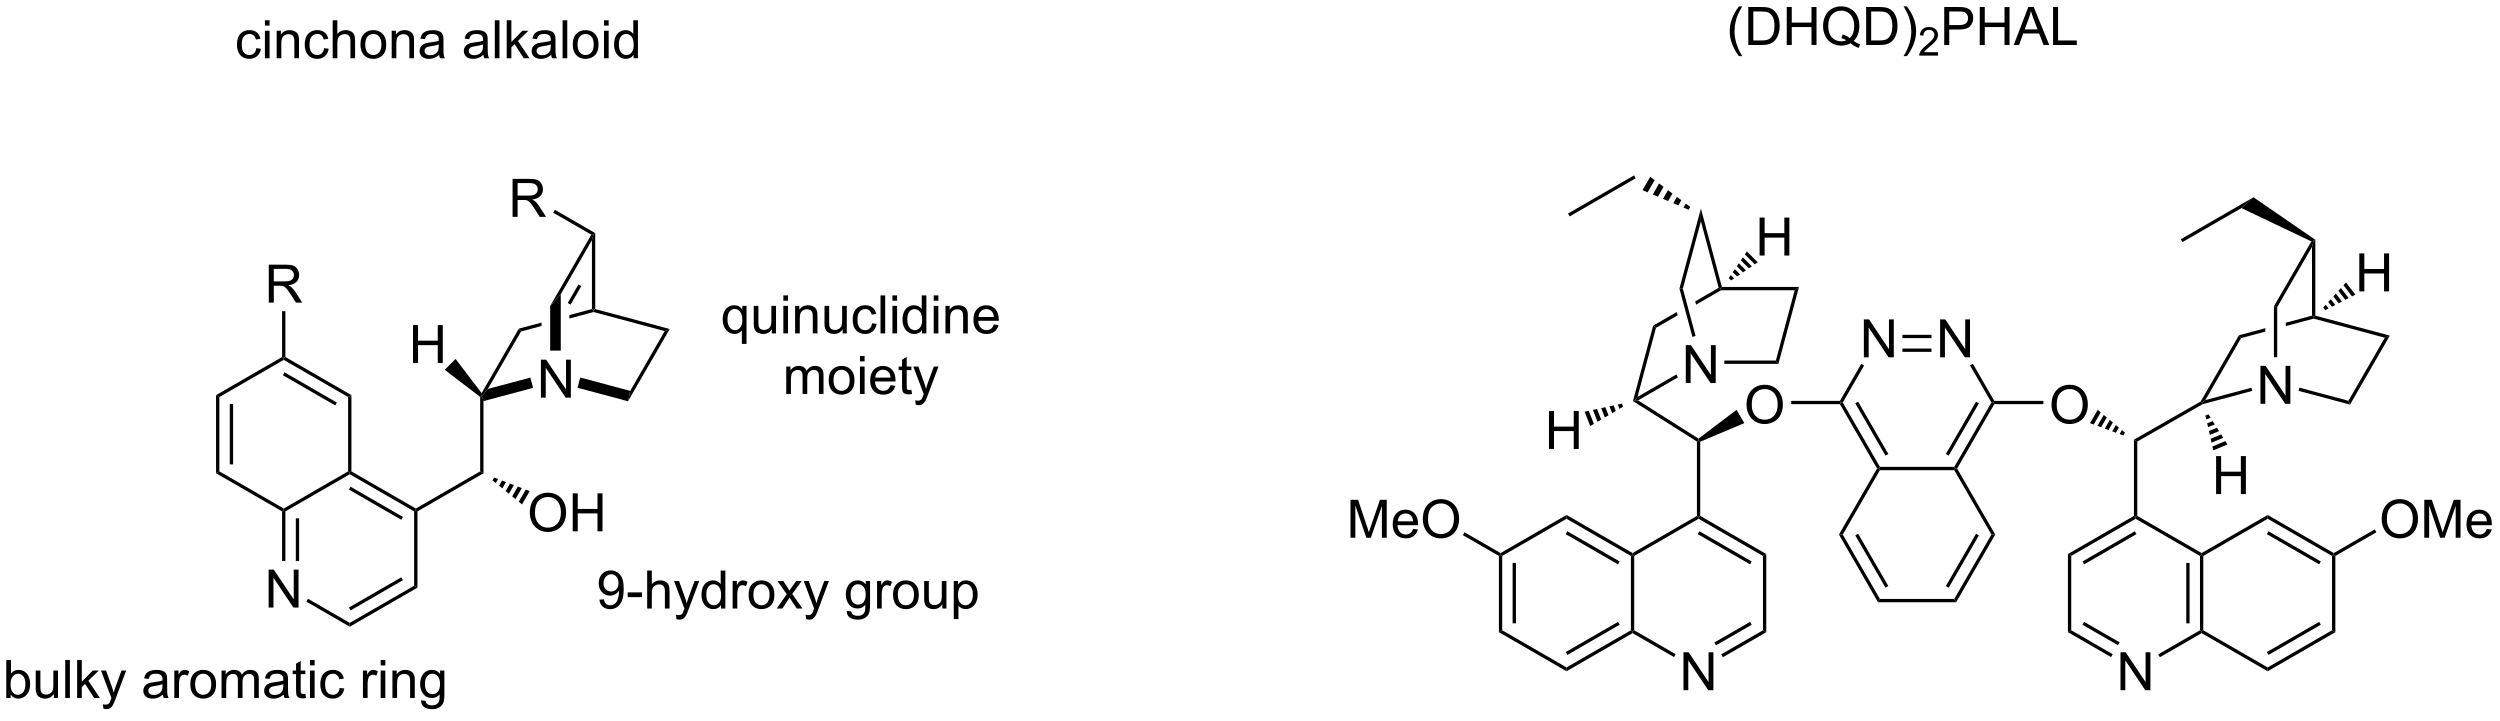 <?xml version="1.0" encoding="UTF-8"?>
<!DOCTYPE svg PUBLIC '-//W3C//DTD SVG 1.0//EN'
          'http://www.w3.org/TR/2001/REC-SVG-20010904/DTD/svg10.dtd'>
<svg stroke-dasharray="none" shape-rendering="auto" xmlns="http://www.w3.org/2000/svg" font-family="'Dialog'" text-rendering="auto" width="517" fill-opacity="1" color-interpolation="auto" color-rendering="auto" preserveAspectRatio="xMidYMid meet" font-size="12px" viewBox="0 0 517 149" fill="black" xmlns:xlink="http://www.w3.org/1999/xlink" stroke="black" image-rendering="auto" stroke-miterlimit="10" stroke-linecap="square" stroke-linejoin="miter" font-style="normal" stroke-width="1" height="149" stroke-dashoffset="0" font-weight="normal" stroke-opacity="1"
><!--Generated by the Batik Graphics2D SVG Generator--><defs id="genericDefs"
  /><g
  ><defs id="defs1"
    ><clipPath clipPathUnits="userSpaceOnUse" id="clipPath1"
      ><path d="M1.184 2.057 L388.821 2.057 L388.821 113.102 L1.184 113.102 L1.184 2.057 Z"
      /></clipPath
      ><clipPath clipPathUnits="userSpaceOnUse" id="clipPath2"
      ><path d="M62.801 44.7 L62.801 152.657 L439.66 152.657 L439.66 44.7 Z"
      /></clipPath
    ></defs
    ><g transform="scale(1.333,1.333) translate(-1.184,-2.057) matrix(1.029,0,0,1.029,-63.413,-43.921)"
    ><path d="M144.329 104.633 L144.329 98.906 L145.107 98.906 L148.115 103.401 L148.115 98.906 L148.842 98.906 L148.842 104.633 L148.063 104.633 L145.055 100.133 L145.055 104.633 L144.329 104.633 Z" stroke="none" clip-path="url(#clipPath2)"
    /></g
    ><g transform="matrix(1.371,0,0,1.371,-86.13,-61.304)"
    ><path d="M135.75 105.221 L135.5 104.459 L136.407 103.388 L142.822 101.669 L143.236 103.215 Z" stroke="none" clip-path="url(#clipPath2)"
    /></g
    ><g transform="matrix(1.371,0,0,1.371,-86.13,-61.304)"
    ><path d="M149.937 103.203 L150.351 101.658 L157.88 103.675 L157.552 105.243 Z" stroke="none" clip-path="url(#clipPath2)"
    /></g
    ><g transform="matrix(1.371,0,0,1.371,-86.13,-61.304)"
    ><path d="M136.407 103.388 L135.5 104.459 L135.47 104.011 L141.085 94.285 L141.415 94.715 Z" stroke="none" clip-path="url(#clipPath2)"
    /></g
    ><g transform="matrix(1.371,0,0,1.371,-86.13,-61.304)"
    ><path d="M157.552 105.243 L157.88 103.675 L163.087 94.657 L163.846 94.343 Z" stroke="none" clip-path="url(#clipPath2)"
    /></g
    ><g transform="matrix(1.371,0,0,1.371,-86.13,-61.304)"
    ><path d="M152.108 91.332 L148.708 92.243 L148.708 92.243 L148.708 92.76 L148.708 92.76 L152.358 91.782 L152.358 91.524 L152.108 91.332 ZM144.508 93.368 L141.085 94.285 L141.415 94.715 L144.508 93.886 L144.508 93.368 Z" stroke="none" clip-path="url(#clipPath2)"
    /></g
    ><g transform="matrix(1.371,0,0,1.371,-86.13,-61.304)"
    ><path d="M152.358 91.782 L152.358 91.524 L152.608 91.332 L163.846 94.343 L163.087 94.657 Z" stroke="none" clip-path="url(#clipPath2)"
    /></g
    ><g transform="matrix(1.371,0,0,1.371,-86.13,-61.304)"
    ><path d="M147.408 97.599 L145.808 97.599 L145.808 90.868 L147.408 89.097 Z" stroke="none" clip-path="url(#clipPath2)"
    /></g
    ><g transform="matrix(1.371,0,0,1.371,-86.13,-61.304)"
    ><path d="M152.608 91.332 L152.358 91.524 L152.108 91.332 L152.108 80.957 L152.358 80.024 L152.608 79.879 Z" stroke="none" clip-path="url(#clipPath2)"
    /></g
    ><g transform="matrix(1.371,0,0,1.371,-86.13,-61.304)"
    ><path d="M152.017 80.115 L152.358 80.024 L152.108 80.957 L147.408 89.097 L145.808 90.868 ZM150.072 87.624 L148.462 90.412 L148.895 90.662 L150.505 87.874 Z" stroke="none" clip-path="url(#clipPath2)"
    /></g
    ><g transform="matrix(1.371,0,0,1.371,-86.13,-61.304)"
    ><path d="M125.12 99.478 L125.12 93.751 L125.878 93.751 L125.878 96.103 L128.855 96.103 L128.855 93.751 L129.612 93.751 L129.612 99.478 L128.855 99.478 L128.855 96.777 L125.878 96.777 L125.878 99.478 L125.12 99.478 Z" stroke="none" clip-path="url(#clipPath2)"
    /></g
    ><g transform="matrix(1.371,0,0,1.371,-86.13,-61.304)"
    ><path d="M135.47 104.011 L135.5 104.459 L135.25 104.58 L129.899 100.499 L131.54 98.858 Z" stroke="none" clip-path="url(#clipPath2)"
    /></g
    ><g transform="matrix(1.371,0,0,1.371,-86.13,-61.304)"
    ><path d="M135.25 104.58 L135.5 104.459 L135.75 105.221 L135.75 116.104 L135.25 115.815 Z" stroke="none" clip-path="url(#clipPath2)"
    /></g
    ><g transform="matrix(1.371,0,0,1.371,-86.13,-61.304)"
    ><path d="M142.736 122.07 Q142.736 120.643 143.502 119.838 Q144.267 119.031 145.478 119.031 Q146.27 119.031 146.905 119.411 Q147.543 119.789 147.877 120.466 Q148.213 121.143 148.213 122.002 Q148.213 122.875 147.861 123.562 Q147.51 124.25 146.864 124.604 Q146.22 124.958 145.473 124.958 Q144.666 124.958 144.028 124.568 Q143.392 124.174 143.064 123.5 Q142.736 122.823 142.736 122.07 ZM143.517 122.081 Q143.517 123.117 144.072 123.713 Q144.629 124.307 145.47 124.307 Q146.325 124.307 146.877 123.706 Q147.431 123.104 147.431 122 Q147.431 121.299 147.194 120.779 Q146.957 120.258 146.502 119.971 Q146.048 119.682 145.481 119.682 Q144.676 119.682 144.095 120.237 Q143.517 120.789 143.517 122.081 ZM149.211 124.859 L149.211 119.133 L149.969 119.133 L149.969 121.484 L152.946 121.484 L152.946 119.133 L153.703 119.133 L153.703 124.859 L152.946 124.859 L152.946 122.159 L149.969 122.159 L149.969 124.859 L149.211 124.859 Z" stroke="none" clip-path="url(#clipPath2)"
    /></g
    ><g transform="matrix(1.371,0,0,1.371,-86.13,-61.304)"
    ><path d="M137.357 116.743 L137.953 116.97 L137.602 117.579 L137.107 117.176 ZM138.55 117.198 L139.147 117.426 L138.593 118.384 L138.098 117.981 ZM139.743 117.653 L140.339 117.881 L139.584 119.19 L139.089 118.787 ZM140.936 118.109 L141.532 118.336 L140.575 119.995 L140.079 119.592 ZM142.129 118.564 L142.725 118.791 L141.565 120.801 L141.07 120.398 Z" stroke="none" clip-path="url(#clipPath2)"
    /></g
    ><g transform="matrix(1.371,0,0,1.371,-86.13,-61.304)"
    ><path d="M135.25 115.815 L135.75 116.104 L125.791 121.854 L125.541 121.709 L125.541 121.421 Z" stroke="none" clip-path="url(#clipPath2)"
    /></g
    ><g transform="matrix(1.371,0,0,1.371,-86.13,-61.304)"
    ><path d="M103.343 136.359 L103.343 130.633 L104.121 130.633 L107.129 135.127 L107.129 130.633 L107.856 130.633 L107.856 136.359 L107.077 136.359 L104.069 131.859 L104.069 136.359 L103.343 136.359 Z" stroke="none" clip-path="url(#clipPath2)"
    /></g
    ><g transform="matrix(1.371,0,0,1.371,-86.13,-61.304)"
    ><path d="M125.541 121.421 L125.541 121.709 L125.291 121.854 L115.581 116.248 L115.581 115.959 L115.831 115.815 ZM123.596 122.688 L115.706 118.133 L115.456 118.566 L123.346 123.121 Z" stroke="none" clip-path="url(#clipPath2)"
    /></g
    ><g transform="matrix(1.371,0,0,1.371,-86.13,-61.304)"
    ><path d="M115.331 115.815 L115.581 115.959 L115.581 116.248 L105.872 121.854 L105.622 121.709 L105.622 121.421 Z" stroke="none" clip-path="url(#clipPath2)"
    /></g
    ><g transform="matrix(1.371,0,0,1.371,-86.13,-61.304)"
    ><path d="M105.372 121.854 L105.622 121.709 L105.872 121.854 L105.872 129.325 L105.372 129.325 ZM107.442 122.904 L107.442 129.325 L107.942 129.325 L107.942 122.904 Z" stroke="none" clip-path="url(#clipPath2)"
    /></g
    ><g transform="matrix(1.371,0,0,1.371,-86.13,-61.304)"
    ><path d="M109.033 135.468 L109.283 135.035 L115.581 138.671 L115.581 139.248 Z" stroke="none" clip-path="url(#clipPath2)"
    /></g
    ><g transform="matrix(1.371,0,0,1.371,-86.13,-61.304)"
    ><path d="M115.581 139.248 L115.581 138.671 L125.291 133.065 L125.791 133.354 ZM115.706 136.786 L123.596 132.231 L123.346 131.798 L115.456 136.352 Z" stroke="none" clip-path="url(#clipPath2)"
    /></g
    ><g transform="matrix(1.371,0,0,1.371,-86.13,-61.304)"
    ><path d="M125.791 133.354 L125.291 133.065 L125.291 121.854 L125.541 121.709 L125.791 121.854 Z" stroke="none" clip-path="url(#clipPath2)"
    /></g
    ><g transform="matrix(1.371,0,0,1.371,-86.13,-61.304)"
    ><path d="M115.831 115.815 L115.581 115.959 L115.331 115.815 L115.331 104.604 L115.831 104.315 Z" stroke="none" clip-path="url(#clipPath2)"
    /></g
    ><g transform="matrix(1.371,0,0,1.371,-86.13,-61.304)"
    ><path d="M115.831 104.315 L115.331 104.604 L105.622 98.998 L105.622 98.709 L105.872 98.565 ZM113.636 105.438 L105.747 100.883 L105.497 101.316 L113.386 105.871 Z" stroke="none" clip-path="url(#clipPath2)"
    /></g
    ><g transform="matrix(1.371,0,0,1.371,-86.13,-61.304)"
    ><path d="M105.372 98.565 L105.622 98.709 L105.622 98.998 L95.913 104.604 L95.413 104.315 Z" stroke="none" clip-path="url(#clipPath2)"
    /></g
    ><g transform="matrix(1.371,0,0,1.371,-86.13,-61.304)"
    ><path d="M95.413 104.315 L95.913 104.604 L95.913 115.815 L95.413 116.104 ZM97.483 105.654 L97.483 114.764 L97.983 114.764 L97.983 105.654 Z" stroke="none" clip-path="url(#clipPath2)"
    /></g
    ><g transform="matrix(1.371,0,0,1.371,-86.13,-61.304)"
    ><path d="M95.413 116.104 L95.913 115.815 L105.622 121.421 L105.622 121.709 L105.372 121.854 Z" stroke="none" clip-path="url(#clipPath2)"
    /></g
    ><g transform="matrix(1.371,0,0,1.371,-86.13,-61.304)"
    ><path d="M103.364 90.359 L103.364 84.633 L105.903 84.633 Q106.668 84.633 107.067 84.786 Q107.465 84.94 107.702 85.331 Q107.942 85.721 107.942 86.195 Q107.942 86.805 107.546 87.224 Q107.153 87.641 106.327 87.752 Q106.629 87.898 106.785 88.039 Q107.116 88.344 107.413 88.799 L108.41 90.359 L107.457 90.359 L106.7 89.167 Q106.366 88.651 106.15 88.377 Q105.936 88.104 105.767 87.995 Q105.598 87.885 105.421 87.844 Q105.293 87.815 104.999 87.815 L104.121 87.815 L104.121 90.359 L103.364 90.359 ZM104.121 87.159 L105.749 87.159 Q106.27 87.159 106.561 87.052 Q106.856 86.945 107.007 86.708 Q107.16 86.471 107.16 86.195 Q107.16 85.789 106.864 85.529 Q106.569 85.266 105.934 85.266 L104.121 85.266 L104.121 87.159 Z" stroke="none" clip-path="url(#clipPath2)"
    /></g
    ><g transform="matrix(1.371,0,0,1.371,-86.13,-61.304)"
    ><path d="M105.872 98.565 L105.622 98.709 L105.372 98.565 L105.372 91.659 L105.872 91.659 Z" stroke="none" clip-path="url(#clipPath2)"
    /></g
    ><g transform="matrix(1.371,0,0,1.371,-86.13,-61.304)"
    ><path d="M140.14 77.424 L140.14 71.697 L142.679 71.697 Q143.445 71.697 143.844 71.851 Q144.242 72.004 144.479 72.395 Q144.719 72.786 144.719 73.26 Q144.719 73.869 144.323 74.288 Q143.929 74.705 143.104 74.817 Q143.406 74.963 143.562 75.103 Q143.893 75.408 144.19 75.864 L145.187 77.424 L144.234 77.424 L143.476 76.231 Q143.143 75.715 142.927 75.442 Q142.713 75.168 142.544 75.059 Q142.375 74.95 142.198 74.908 Q142.07 74.879 141.776 74.879 L140.898 74.879 L140.898 77.424 L140.14 77.424 ZM140.898 74.223 L142.526 74.223 Q143.047 74.223 143.338 74.116 Q143.633 74.01 143.784 73.773 Q143.937 73.536 143.937 73.26 Q143.937 72.853 143.64 72.593 Q143.346 72.33 142.711 72.33 L140.898 72.33 L140.898 74.223 Z" stroke="none" clip-path="url(#clipPath2)"
    /></g
    ><g transform="matrix(1.371,0,0,1.371,-86.13,-61.304)"
    ><path d="M152.608 79.879 L152.358 80.024 L152.017 80.115 L146.271 76.798 L146.521 76.365 Z" stroke="none" clip-path="url(#clipPath2)"
    /></g
    ><g transform="matrix(1.371,0,0,1.371,-86.13,-61.304)"
    ><path d="M101.484 51.979 L102.177 52.07 Q102.062 52.784 101.596 53.19 Q101.13 53.594 100.451 53.594 Q99.599 53.594 99.081 53.036 Q98.562 52.479 98.562 51.44 Q98.562 50.768 98.784 50.266 Q99.008 49.76 99.463 49.51 Q99.919 49.258 100.453 49.258 Q101.13 49.258 101.56 49.599 Q101.99 49.94 102.109 50.57 L101.427 50.675 Q101.328 50.258 101.081 50.047 Q100.833 49.836 100.482 49.836 Q99.951 49.836 99.617 50.216 Q99.287 50.596 99.287 51.422 Q99.287 52.258 99.607 52.638 Q99.927 53.016 100.443 53.016 Q100.857 53.016 101.133 52.763 Q101.412 52.508 101.484 51.979 ZM102.781 48.581 L102.781 47.773 L103.484 47.773 L103.484 48.581 L102.781 48.581 ZM102.781 53.5 L102.781 49.352 L103.484 49.352 L103.484 53.5 L102.781 53.5 ZM104.556 53.5 L104.556 49.352 L105.189 49.352 L105.189 49.94 Q105.644 49.258 106.509 49.258 Q106.884 49.258 107.197 49.393 Q107.512 49.526 107.668 49.745 Q107.824 49.964 107.887 50.266 Q107.926 50.461 107.926 50.948 L107.926 53.5 L107.223 53.5 L107.223 50.977 Q107.223 50.547 107.139 50.333 Q107.059 50.12 106.85 49.995 Q106.642 49.867 106.361 49.867 Q105.91 49.867 105.585 50.154 Q105.259 50.438 105.259 51.234 L105.259 53.5 L104.556 53.5 ZM111.711 51.979 L112.404 52.07 Q112.289 52.784 111.823 53.19 Q111.357 53.594 110.677 53.594 Q109.826 53.594 109.307 53.036 Q108.789 52.479 108.789 51.44 Q108.789 50.768 109.01 50.266 Q109.234 49.76 109.69 49.51 Q110.146 49.258 110.68 49.258 Q111.357 49.258 111.787 49.599 Q112.216 49.94 112.336 50.57 L111.654 50.675 Q111.555 50.258 111.307 50.047 Q111.06 49.836 110.708 49.836 Q110.177 49.836 109.844 50.216 Q109.513 50.596 109.513 51.422 Q109.513 52.258 109.833 52.638 Q110.154 53.016 110.669 53.016 Q111.083 53.016 111.359 52.763 Q111.638 52.508 111.711 51.979 ZM113.005 53.5 L113.005 47.773 L113.708 47.773 L113.708 49.828 Q114.201 49.258 114.951 49.258 Q115.412 49.258 115.75 49.44 Q116.091 49.62 116.237 49.94 Q116.383 50.26 116.383 50.87 L116.383 53.5 L115.68 53.5 L115.68 50.87 Q115.68 50.344 115.451 50.104 Q115.224 49.862 114.805 49.862 Q114.492 49.862 114.216 50.026 Q113.943 50.188 113.826 50.466 Q113.708 50.742 113.708 51.229 L113.708 53.5 L113.005 53.5 ZM117.191 51.425 Q117.191 50.273 117.832 49.719 Q118.368 49.258 119.137 49.258 Q119.993 49.258 120.535 49.818 Q121.079 50.378 121.079 51.367 Q121.079 52.167 120.837 52.628 Q120.598 53.086 120.139 53.341 Q119.681 53.594 119.137 53.594 Q118.267 53.594 117.728 53.036 Q117.191 52.477 117.191 51.425 ZM117.915 51.425 Q117.915 52.221 118.262 52.62 Q118.611 53.016 119.137 53.016 Q119.66 53.016 120.007 52.617 Q120.356 52.219 120.356 51.401 Q120.356 50.633 120.007 50.237 Q119.658 49.839 119.137 49.839 Q118.611 49.839 118.262 50.234 Q117.915 50.628 117.915 51.425 ZM121.904 53.5 L121.904 49.352 L122.537 49.352 L122.537 49.94 Q122.992 49.258 123.857 49.258 Q124.232 49.258 124.544 49.393 Q124.859 49.526 125.016 49.745 Q125.172 49.964 125.234 50.266 Q125.273 50.461 125.273 50.948 L125.273 53.5 L124.57 53.5 L124.57 50.977 Q124.57 50.547 124.487 50.333 Q124.406 50.12 124.198 49.995 Q123.99 49.867 123.708 49.867 Q123.258 49.867 122.932 50.154 Q122.607 50.438 122.607 51.234 L122.607 53.5 L121.904 53.5 ZM129.059 52.987 Q128.668 53.32 128.306 53.458 Q127.947 53.594 127.533 53.594 Q126.848 53.594 126.481 53.26 Q126.113 52.925 126.113 52.406 Q126.113 52.102 126.251 51.849 Q126.392 51.596 126.616 51.445 Q126.84 51.292 127.121 51.214 Q127.329 51.159 127.746 51.109 Q128.598 51.008 129.001 50.867 Q129.004 50.721 129.004 50.682 Q129.004 50.253 128.806 50.078 Q128.535 49.839 128.004 49.839 Q127.509 49.839 127.272 50.013 Q127.035 50.188 126.923 50.628 L126.236 50.534 Q126.329 50.094 126.543 49.823 Q126.759 49.55 127.165 49.404 Q127.572 49.258 128.106 49.258 Q128.637 49.258 128.968 49.383 Q129.301 49.508 129.457 49.698 Q129.613 49.885 129.676 50.175 Q129.712 50.354 129.712 50.823 L129.712 51.76 Q129.712 52.742 129.756 53.003 Q129.801 53.26 129.934 53.5 L129.199 53.5 Q129.09 53.281 129.059 52.987 ZM129.001 51.417 Q128.619 51.573 127.853 51.682 Q127.418 51.745 127.238 51.823 Q127.059 51.901 126.96 52.052 Q126.863 52.203 126.863 52.385 Q126.863 52.667 127.077 52.854 Q127.29 53.042 127.699 53.042 Q128.106 53.042 128.421 52.865 Q128.738 52.688 128.887 52.378 Q129.001 52.141 129.001 51.675 L129.001 51.417 ZM135.731 52.987 Q135.34 53.32 134.978 53.458 Q134.619 53.594 134.204 53.594 Q133.519 53.594 133.152 53.26 Q132.785 52.925 132.785 52.406 Q132.785 52.102 132.923 51.849 Q133.064 51.596 133.288 51.445 Q133.512 51.292 133.793 51.214 Q134.001 51.159 134.418 51.109 Q135.269 51.008 135.673 50.867 Q135.676 50.721 135.676 50.682 Q135.676 50.253 135.478 50.078 Q135.207 49.839 134.676 49.839 Q134.181 49.839 133.944 50.013 Q133.707 50.188 133.595 50.628 L132.907 50.534 Q133.001 50.094 133.215 49.823 Q133.431 49.55 133.837 49.404 Q134.244 49.258 134.777 49.258 Q135.309 49.258 135.639 49.383 Q135.973 49.508 136.129 49.698 Q136.285 49.885 136.348 50.175 Q136.384 50.354 136.384 50.823 L136.384 51.76 Q136.384 52.742 136.428 53.003 Q136.473 53.26 136.606 53.5 L135.871 53.5 Q135.762 53.281 135.731 52.987 ZM135.673 51.417 Q135.29 51.573 134.525 51.682 Q134.09 51.745 133.91 51.823 Q133.731 51.901 133.631 52.052 Q133.535 52.203 133.535 52.385 Q133.535 52.667 133.749 52.854 Q133.962 53.042 134.371 53.042 Q134.777 53.042 135.093 52.865 Q135.41 52.688 135.559 52.378 Q135.673 52.141 135.673 51.675 L135.673 51.417 ZM137.458 53.5 L137.458 47.773 L138.161 47.773 L138.161 53.5 L137.458 53.5 ZM139.254 53.5 L139.254 47.773 L139.957 47.773 L139.957 51.039 L141.621 49.352 L142.532 49.352 L140.947 50.891 L142.691 53.5 L141.824 53.5 L140.454 51.378 L139.957 51.854 L139.957 53.5 L139.254 53.5 ZM145.957 52.987 Q145.566 53.32 145.204 53.458 Q144.845 53.594 144.431 53.594 Q143.746 53.594 143.379 53.26 Q143.012 52.925 143.012 52.406 Q143.012 52.102 143.15 51.849 Q143.29 51.596 143.514 51.445 Q143.738 51.292 144.019 51.214 Q144.228 51.159 144.644 51.109 Q145.496 51.008 145.9 50.867 Q145.902 50.721 145.902 50.682 Q145.902 50.253 145.704 50.078 Q145.434 49.839 144.902 49.839 Q144.407 49.839 144.171 50.013 Q143.934 50.188 143.822 50.628 L143.134 50.534 Q143.228 50.094 143.441 49.823 Q143.657 49.55 144.064 49.404 Q144.47 49.258 145.004 49.258 Q145.535 49.258 145.866 49.383 Q146.199 49.508 146.356 49.698 Q146.512 49.885 146.574 50.175 Q146.611 50.354 146.611 50.823 L146.611 51.76 Q146.611 52.742 146.655 53.003 Q146.699 53.26 146.832 53.5 L146.098 53.5 Q145.988 53.281 145.957 52.987 ZM145.9 51.417 Q145.517 51.573 144.751 51.682 Q144.316 51.745 144.137 51.823 Q143.957 51.901 143.858 52.052 Q143.762 52.203 143.762 52.385 Q143.762 52.667 143.975 52.854 Q144.189 53.042 144.598 53.042 Q145.004 53.042 145.319 52.865 Q145.637 52.688 145.785 52.378 Q145.9 52.141 145.9 51.675 L145.9 51.417 ZM147.685 53.5 L147.685 47.773 L148.388 47.773 L148.388 53.5 L147.685 53.5 ZM149.215 51.425 Q149.215 50.273 149.856 49.719 Q150.392 49.258 151.16 49.258 Q152.017 49.258 152.559 49.818 Q153.103 50.378 153.103 51.367 Q153.103 52.167 152.861 52.628 Q152.621 53.086 152.163 53.341 Q151.704 53.594 151.16 53.594 Q150.29 53.594 149.751 53.036 Q149.215 52.477 149.215 51.425 ZM149.939 51.425 Q149.939 52.221 150.285 52.62 Q150.634 53.016 151.16 53.016 Q151.684 53.016 152.03 52.617 Q152.379 52.219 152.379 51.401 Q152.379 50.633 152.03 50.237 Q151.681 49.839 151.16 49.839 Q150.634 49.839 150.285 50.234 Q149.939 50.628 149.939 51.425 ZM153.93 48.581 L153.93 47.773 L154.633 47.773 L154.633 48.581 L153.93 48.581 ZM153.93 53.5 L153.93 49.352 L154.633 49.352 L154.633 53.5 L153.93 53.5 ZM158.394 53.5 L158.394 52.977 Q158.001 53.594 157.236 53.594 Q156.738 53.594 156.322 53.32 Q155.907 53.047 155.678 52.557 Q155.449 52.065 155.449 51.43 Q155.449 50.807 155.655 50.302 Q155.863 49.797 156.277 49.529 Q156.691 49.258 157.204 49.258 Q157.579 49.258 157.871 49.417 Q158.165 49.573 158.348 49.828 L158.348 47.773 L159.048 47.773 L159.048 53.5 L158.394 53.5 ZM156.173 51.43 Q156.173 52.227 156.509 52.622 Q156.845 53.016 157.301 53.016 Q157.762 53.016 158.085 52.638 Q158.407 52.26 158.407 51.487 Q158.407 50.635 158.079 50.237 Q157.751 49.839 157.269 49.839 Q156.801 49.839 156.486 50.221 Q156.173 50.604 156.173 51.43 Z" stroke="none" clip-path="url(#clipPath2)"
    /></g
    ><g transform="matrix(1.371,0,0,1.371,-86.13,-61.304)"
    ><path d="M64.427 150 L63.773 150 L63.773 144.273 L64.477 144.273 L64.477 146.315 Q64.922 145.758 65.615 145.758 Q65.997 145.758 66.338 145.911 Q66.68 146.065 66.901 146.346 Q67.122 146.625 67.247 147.021 Q67.372 147.414 67.372 147.862 Q67.372 148.93 66.844 149.513 Q66.318 150.094 65.578 150.094 Q64.844 150.094 64.427 149.479 L64.427 150 ZM64.419 147.893 Q64.419 148.641 64.622 148.971 Q64.953 149.516 65.521 149.516 Q65.982 149.516 66.318 149.115 Q66.654 148.714 66.654 147.922 Q66.654 147.109 66.331 146.724 Q66.008 146.336 65.552 146.336 Q65.091 146.336 64.755 146.737 Q64.419 147.135 64.419 147.893 ZM70.947 150 L70.947 149.391 Q70.462 150.094 69.629 150.094 Q69.262 150.094 68.944 149.953 Q68.626 149.812 68.47 149.599 Q68.316 149.385 68.254 149.078 Q68.212 148.87 68.212 148.422 L68.212 145.852 L68.915 145.852 L68.915 148.151 Q68.915 148.703 68.957 148.893 Q69.025 149.172 69.238 149.331 Q69.454 149.487 69.769 149.487 Q70.087 149.487 70.363 149.326 Q70.642 149.164 70.757 148.885 Q70.871 148.604 70.871 148.073 L70.871 145.852 L71.574 145.852 L71.574 150 L70.947 150 ZM72.662 150 L72.662 144.273 L73.365 144.273 L73.365 150 L72.662 150 ZM74.457 150 L74.457 144.273 L75.16 144.273 L75.16 147.539 L76.824 145.852 L77.736 145.852 L76.15 147.391 L77.894 150 L77.027 150 L75.658 147.878 L75.16 148.354 L75.16 150 L74.457 150 ZM78.423 151.599 L78.345 150.938 Q78.574 151 78.746 151 Q78.981 151 79.121 150.922 Q79.262 150.844 79.353 150.703 Q79.418 150.599 79.566 150.18 Q79.587 150.122 79.629 150.008 L78.056 145.852 L78.814 145.852 L79.676 148.253 Q79.845 148.711 79.978 149.214 Q80.098 148.729 80.267 148.268 L81.152 145.852 L81.856 145.852 L80.277 150.07 Q80.025 150.755 79.884 151.013 Q79.697 151.359 79.454 151.521 Q79.212 151.685 78.876 151.685 Q78.673 151.685 78.423 151.599 ZM87.383 149.487 Q86.992 149.82 86.63 149.958 Q86.271 150.094 85.857 150.094 Q85.172 150.094 84.805 149.76 Q84.438 149.424 84.438 148.906 Q84.438 148.602 84.576 148.349 Q84.716 148.096 84.94 147.945 Q85.164 147.792 85.445 147.714 Q85.654 147.659 86.07 147.609 Q86.922 147.508 87.326 147.367 Q87.328 147.221 87.328 147.182 Q87.328 146.753 87.13 146.578 Q86.859 146.339 86.328 146.339 Q85.833 146.339 85.596 146.513 Q85.359 146.688 85.247 147.128 L84.56 147.034 Q84.654 146.594 84.867 146.323 Q85.083 146.049 85.49 145.904 Q85.896 145.758 86.43 145.758 Q86.961 145.758 87.292 145.883 Q87.625 146.008 87.781 146.198 Q87.938 146.385 88 146.674 Q88.037 146.854 88.037 147.323 L88.037 148.26 Q88.037 149.242 88.081 149.503 Q88.125 149.76 88.258 150 L87.523 150 Q87.414 149.781 87.383 149.487 ZM87.326 147.917 Q86.943 148.073 86.177 148.182 Q85.742 148.245 85.562 148.323 Q85.383 148.401 85.284 148.552 Q85.188 148.703 85.188 148.885 Q85.188 149.167 85.401 149.354 Q85.615 149.542 86.023 149.542 Q86.43 149.542 86.745 149.365 Q87.062 149.188 87.211 148.878 Q87.326 148.641 87.326 148.174 L87.326 147.917 ZM89.118 150 L89.118 145.852 L89.751 145.852 L89.751 146.479 Q89.993 146.039 90.197 145.898 Q90.402 145.758 90.65 145.758 Q91.004 145.758 91.371 145.984 L91.129 146.635 Q90.871 146.484 90.613 146.484 Q90.384 146.484 90.199 146.622 Q90.017 146.76 89.939 147.008 Q89.822 147.383 89.822 147.828 L89.822 150 L89.118 150 ZM91.527 147.924 Q91.527 146.773 92.168 146.219 Q92.704 145.758 93.473 145.758 Q94.329 145.758 94.871 146.318 Q95.415 146.878 95.415 147.867 Q95.415 148.667 95.173 149.128 Q94.934 149.586 94.475 149.841 Q94.017 150.094 93.473 150.094 Q92.603 150.094 92.064 149.536 Q91.527 148.977 91.527 147.924 ZM92.251 147.924 Q92.251 148.721 92.598 149.12 Q92.947 149.516 93.473 149.516 Q93.996 149.516 94.342 149.117 Q94.691 148.719 94.691 147.901 Q94.691 147.133 94.342 146.737 Q93.993 146.339 93.473 146.339 Q92.947 146.339 92.598 146.734 Q92.251 147.128 92.251 147.924 ZM96.24 150 L96.24 145.852 L96.867 145.852 L96.867 146.432 Q97.062 146.128 97.385 145.943 Q97.711 145.758 98.125 145.758 Q98.586 145.758 98.88 145.951 Q99.177 146.141 99.297 146.484 Q99.789 145.758 100.578 145.758 Q101.195 145.758 101.526 146.099 Q101.859 146.44 101.859 147.151 L101.859 150 L101.162 150 L101.162 147.385 Q101.162 146.964 101.091 146.779 Q101.023 146.594 100.844 146.482 Q100.664 146.367 100.422 146.367 Q99.984 146.367 99.695 146.659 Q99.406 146.948 99.406 147.589 L99.406 150 L98.703 150 L98.703 147.305 Q98.703 146.836 98.531 146.602 Q98.359 146.367 97.969 146.367 Q97.672 146.367 97.419 146.523 Q97.169 146.68 97.055 146.982 Q96.943 147.281 96.943 147.846 L96.943 150 L96.24 150 ZM105.609 149.487 Q105.219 149.82 104.857 149.958 Q104.497 150.094 104.083 150.094 Q103.398 150.094 103.031 149.76 Q102.664 149.424 102.664 148.906 Q102.664 148.602 102.802 148.349 Q102.943 148.096 103.167 147.945 Q103.391 147.792 103.672 147.714 Q103.88 147.659 104.297 147.609 Q105.148 147.508 105.552 147.367 Q105.555 147.221 105.555 147.182 Q105.555 146.753 105.357 146.578 Q105.086 146.339 104.555 146.339 Q104.06 146.339 103.823 146.513 Q103.586 146.688 103.474 147.128 L102.787 147.034 Q102.88 146.594 103.094 146.323 Q103.31 146.049 103.716 145.904 Q104.122 145.758 104.656 145.758 Q105.188 145.758 105.518 145.883 Q105.852 146.008 106.008 146.198 Q106.164 146.385 106.227 146.674 Q106.263 146.854 106.263 147.323 L106.263 148.26 Q106.263 149.242 106.307 149.503 Q106.352 149.76 106.484 150 L105.75 150 Q105.641 149.781 105.609 149.487 ZM105.552 147.917 Q105.169 148.073 104.404 148.182 Q103.969 148.245 103.789 148.323 Q103.609 148.401 103.51 148.552 Q103.414 148.703 103.414 148.885 Q103.414 149.167 103.628 149.354 Q103.841 149.542 104.25 149.542 Q104.656 149.542 104.971 149.365 Q105.289 149.188 105.438 148.878 Q105.552 148.641 105.552 148.174 L105.552 147.917 ZM108.887 149.37 L108.988 149.992 Q108.691 150.055 108.457 150.055 Q108.074 150.055 107.863 149.935 Q107.652 149.812 107.566 149.615 Q107.481 149.417 107.481 148.784 L107.481 146.398 L106.965 146.398 L106.965 145.852 L107.481 145.852 L107.481 144.823 L108.181 144.401 L108.181 145.852 L108.887 145.852 L108.887 146.398 L108.181 146.398 L108.181 148.823 Q108.181 149.125 108.217 149.211 Q108.254 149.297 108.337 149.349 Q108.423 149.398 108.579 149.398 Q108.697 149.398 108.887 149.37 ZM109.578 145.081 L109.578 144.273 L110.281 144.273 L110.281 145.081 L109.578 145.081 ZM109.578 150 L109.578 145.852 L110.281 145.852 L110.281 150 L109.578 150 ZM114.059 148.479 L114.751 148.57 Q114.637 149.284 114.171 149.69 Q113.704 150.094 113.025 150.094 Q112.173 150.094 111.655 149.536 Q111.137 148.979 111.137 147.94 Q111.137 147.268 111.358 146.766 Q111.582 146.26 112.038 146.01 Q112.493 145.758 113.027 145.758 Q113.704 145.758 114.134 146.099 Q114.564 146.44 114.684 147.07 L114.001 147.174 Q113.902 146.758 113.655 146.547 Q113.408 146.336 113.056 146.336 Q112.525 146.336 112.191 146.716 Q111.861 147.096 111.861 147.922 Q111.861 148.758 112.181 149.138 Q112.501 149.516 113.017 149.516 Q113.431 149.516 113.707 149.263 Q113.986 149.008 114.059 148.479 ZM117.568 150 L117.568 145.852 L118.201 145.852 L118.201 146.479 Q118.443 146.039 118.646 145.898 Q118.852 145.758 119.099 145.758 Q119.453 145.758 119.82 145.984 L119.578 146.635 Q119.32 146.484 119.062 146.484 Q118.833 146.484 118.648 146.622 Q118.466 146.76 118.388 147.008 Q118.271 147.383 118.271 147.828 L118.271 150 L117.568 150 ZM120.242 145.081 L120.242 144.273 L120.945 144.273 L120.945 145.081 L120.242 145.081 ZM120.242 150 L120.242 145.852 L120.945 145.852 L120.945 150 L120.242 150 ZM122.017 150 L122.017 145.852 L122.65 145.852 L122.65 146.44 Q123.106 145.758 123.97 145.758 Q124.345 145.758 124.658 145.893 Q124.973 146.026 125.129 146.245 Q125.285 146.464 125.348 146.766 Q125.387 146.961 125.387 147.448 L125.387 150 L124.684 150 L124.684 147.477 Q124.684 147.047 124.6 146.833 Q124.519 146.62 124.311 146.495 Q124.103 146.367 123.822 146.367 Q123.371 146.367 123.046 146.654 Q122.72 146.938 122.72 147.734 L122.72 150 L122.017 150 ZM126.336 150.344 L127.021 150.445 Q127.062 150.763 127.258 150.906 Q127.521 151.102 127.974 151.102 Q128.461 151.102 128.727 150.906 Q128.992 150.711 129.086 150.359 Q129.141 150.146 129.138 149.456 Q128.677 150 127.99 150 Q127.133 150 126.664 149.383 Q126.195 148.766 126.195 147.901 Q126.195 147.307 126.409 146.807 Q126.625 146.305 127.034 146.031 Q127.443 145.758 127.992 145.758 Q128.727 145.758 129.203 146.352 L129.203 145.852 L129.852 145.852 L129.852 149.438 Q129.852 150.406 129.654 150.81 Q129.458 151.216 129.029 151.451 Q128.602 151.685 127.977 151.685 Q127.234 151.685 126.776 151.349 Q126.32 151.016 126.336 150.344 ZM126.919 147.852 Q126.919 148.667 127.242 149.042 Q127.568 149.417 128.055 149.417 Q128.539 149.417 128.867 149.044 Q129.195 148.672 129.195 147.875 Q129.195 147.112 128.857 146.727 Q128.521 146.339 128.044 146.339 Q127.576 146.339 127.247 146.721 Q126.919 147.102 126.919 147.852 Z" stroke="none" clip-path="url(#clipPath2)"
    /></g
    ><g transform="matrix(1.371,0,0,1.371,-86.13,-61.304)"
    ><path d="M174.725 96.591 L174.725 94.557 Q174.56 94.789 174.266 94.943 Q173.972 95.094 173.639 95.094 Q172.902 95.094 172.368 94.505 Q171.834 93.914 171.834 92.885 Q171.834 92.26 172.05 91.766 Q172.269 91.268 172.68 91.013 Q173.092 90.758 173.584 90.758 Q174.355 90.758 174.795 91.406 L174.795 90.852 L175.428 90.852 L175.428 96.591 L174.725 96.591 ZM172.558 92.914 Q172.558 93.713 172.894 94.115 Q173.23 94.516 173.698 94.516 Q174.147 94.516 174.469 94.135 Q174.795 93.753 174.795 92.977 Q174.795 92.148 174.454 91.732 Q174.113 91.312 173.652 91.312 Q173.193 91.312 172.876 91.701 Q172.558 92.088 172.558 92.914 ZM179.249 95 L179.249 94.391 Q178.765 95.094 177.932 95.094 Q177.564 95.094 177.247 94.953 Q176.929 94.812 176.773 94.599 Q176.619 94.385 176.557 94.078 Q176.515 93.87 176.515 93.422 L176.515 90.852 L177.218 90.852 L177.218 93.151 Q177.218 93.703 177.26 93.893 Q177.327 94.172 177.541 94.331 Q177.757 94.487 178.072 94.487 Q178.39 94.487 178.666 94.326 Q178.945 94.164 179.059 93.885 Q179.174 93.604 179.174 93.073 L179.174 90.852 L179.877 90.852 L179.877 95 L179.249 95 ZM180.982 90.081 L180.982 89.273 L181.685 89.273 L181.685 90.081 L180.982 90.081 ZM180.982 95 L180.982 90.852 L181.685 90.852 L181.685 95 L180.982 95 ZM182.757 95 L182.757 90.852 L183.39 90.852 L183.39 91.44 Q183.846 90.758 184.71 90.758 Q185.085 90.758 185.398 90.893 Q185.713 91.026 185.869 91.245 Q186.025 91.463 186.088 91.766 Q186.127 91.961 186.127 92.448 L186.127 95 L185.424 95 L185.424 92.477 Q185.424 92.047 185.34 91.833 Q185.26 91.62 185.051 91.495 Q184.843 91.367 184.562 91.367 Q184.111 91.367 183.786 91.654 Q183.46 91.938 183.46 92.734 L183.46 95 L182.757 95 ZM189.925 95 L189.925 94.391 Q189.441 95.094 188.607 95.094 Q188.24 95.094 187.923 94.953 Q187.605 94.812 187.448 94.599 Q187.295 94.385 187.232 94.078 Q187.191 93.87 187.191 93.422 L187.191 90.852 L187.894 90.852 L187.894 93.151 Q187.894 93.703 187.935 93.893 Q188.003 94.172 188.217 94.331 Q188.433 94.487 188.748 94.487 Q189.066 94.487 189.342 94.326 Q189.62 94.164 189.735 93.885 Q189.85 93.604 189.85 93.073 L189.85 90.852 L190.553 90.852 L190.553 95 L189.925 95 ZM194.361 93.479 L195.054 93.57 Q194.939 94.284 194.473 94.69 Q194.007 95.094 193.327 95.094 Q192.476 95.094 191.958 94.537 Q191.439 93.979 191.439 92.94 Q191.439 92.268 191.661 91.766 Q191.885 91.26 192.34 91.01 Q192.796 90.758 193.33 90.758 Q194.007 90.758 194.437 91.099 Q194.867 91.44 194.986 92.07 L194.304 92.174 Q194.205 91.758 193.958 91.547 Q193.71 91.336 193.359 91.336 Q192.827 91.336 192.494 91.716 Q192.163 92.096 192.163 92.922 Q192.163 93.758 192.484 94.138 Q192.804 94.516 193.32 94.516 Q193.734 94.516 194.01 94.263 Q194.288 94.008 194.361 93.479 ZM195.64 95 L195.64 89.273 L196.343 89.273 L196.343 95 L195.64 95 ZM197.435 90.081 L197.435 89.273 L198.139 89.273 L198.139 90.081 L197.435 90.081 ZM197.435 95 L197.435 90.852 L198.139 90.852 L198.139 95 L197.435 95 ZM201.9 95 L201.9 94.477 Q201.507 95.094 200.742 95.094 Q200.244 95.094 199.827 94.82 Q199.413 94.547 199.184 94.057 Q198.955 93.565 198.955 92.93 Q198.955 92.307 199.161 91.802 Q199.369 91.297 199.783 91.029 Q200.197 90.758 200.71 90.758 Q201.085 90.758 201.377 90.917 Q201.671 91.073 201.853 91.328 L201.853 89.273 L202.554 89.273 L202.554 95 L201.9 95 ZM199.679 92.93 Q199.679 93.727 200.015 94.122 Q200.351 94.516 200.807 94.516 Q201.268 94.516 201.59 94.138 Q201.913 93.76 201.913 92.987 Q201.913 92.135 201.585 91.737 Q201.257 91.338 200.775 91.338 Q200.307 91.338 199.992 91.721 Q199.679 92.104 199.679 92.93 ZM203.662 90.081 L203.662 89.273 L204.365 89.273 L204.365 90.081 L203.662 90.081 ZM203.662 95 L203.662 90.852 L204.365 90.852 L204.365 95 L203.662 95 ZM205.437 95 L205.437 90.852 L206.07 90.852 L206.07 91.44 Q206.525 90.758 207.39 90.758 Q207.765 90.758 208.077 90.893 Q208.393 91.026 208.549 91.245 Q208.705 91.463 208.768 91.766 Q208.807 91.961 208.807 92.448 L208.807 95 L208.103 95 L208.103 92.477 Q208.103 92.047 208.02 91.833 Q207.939 91.62 207.731 91.495 Q207.523 91.367 207.242 91.367 Q206.791 91.367 206.465 91.654 Q206.14 91.938 206.14 92.734 L206.14 95 L205.437 95 ZM212.725 93.664 L213.451 93.753 Q213.279 94.391 212.813 94.742 Q212.35 95.094 211.628 95.094 Q210.717 95.094 210.183 94.534 Q209.652 93.971 209.652 92.961 Q209.652 91.914 210.191 91.336 Q210.73 90.758 211.589 90.758 Q212.42 90.758 212.946 91.326 Q213.475 91.891 213.475 92.917 Q213.475 92.979 213.472 93.104 L210.378 93.104 Q210.417 93.789 210.764 94.154 Q211.113 94.516 211.631 94.516 Q212.019 94.516 212.292 94.312 Q212.566 94.109 212.725 93.664 ZM210.417 92.526 L212.732 92.526 Q212.685 92.003 212.467 91.742 Q212.131 91.336 211.597 91.336 Q211.113 91.336 210.782 91.662 Q210.451 91.984 210.417 92.526 Z" stroke="none" clip-path="url(#clipPath2)"
    /></g
    ><g transform="matrix(1.371,0,0,1.371,-86.13,-61.304)"
    ><path d="M181.421 104.15 L181.421 100.002 L182.049 100.002 L182.049 100.582 Q182.244 100.278 182.567 100.093 Q182.893 99.908 183.307 99.908 Q183.768 99.908 184.062 100.1 Q184.359 100.291 184.478 100.634 Q184.971 99.908 185.76 99.908 Q186.377 99.908 186.708 100.249 Q187.041 100.59 187.041 101.301 L187.041 104.15 L186.343 104.15 L186.343 101.535 Q186.343 101.114 186.273 100.929 Q186.205 100.744 186.025 100.632 Q185.846 100.517 185.603 100.517 Q185.166 100.517 184.877 100.809 Q184.588 101.098 184.588 101.739 L184.588 104.15 L183.885 104.15 L183.885 101.455 Q183.885 100.986 183.713 100.752 Q183.541 100.517 183.15 100.517 Q182.853 100.517 182.601 100.673 Q182.351 100.83 182.236 101.132 Q182.124 101.431 182.124 101.996 L182.124 104.15 L181.421 104.15 ZM187.822 102.075 Q187.822 100.923 188.463 100.369 Q188.999 99.908 189.768 99.908 Q190.624 99.908 191.166 100.468 Q191.71 101.028 191.71 102.017 Q191.71 102.817 191.468 103.278 Q191.228 103.736 190.77 103.991 Q190.312 104.244 189.768 104.244 Q188.898 104.244 188.359 103.686 Q187.822 103.127 187.822 102.075 ZM188.546 102.075 Q188.546 102.871 188.893 103.27 Q189.242 103.666 189.768 103.666 Q190.291 103.666 190.637 103.267 Q190.986 102.869 190.986 102.051 Q190.986 101.283 190.637 100.887 Q190.288 100.489 189.768 100.489 Q189.242 100.489 188.893 100.884 Q188.546 101.278 188.546 102.075 ZM192.537 99.231 L192.537 98.423 L193.24 98.423 L193.24 99.231 L192.537 99.231 ZM192.537 104.15 L192.537 100.002 L193.24 100.002 L193.24 104.15 L192.537 104.15 ZM197.15 102.814 L197.877 102.903 Q197.705 103.541 197.239 103.892 Q196.775 104.244 196.054 104.244 Q195.143 104.244 194.609 103.684 Q194.077 103.121 194.077 102.111 Q194.077 101.064 194.617 100.486 Q195.156 99.908 196.015 99.908 Q196.846 99.908 197.372 100.475 Q197.9 101.041 197.9 102.067 Q197.9 102.129 197.898 102.254 L194.804 102.254 Q194.843 102.939 195.19 103.304 Q195.538 103.666 196.057 103.666 Q196.445 103.666 196.718 103.463 Q196.992 103.259 197.15 102.814 ZM194.843 101.676 L197.158 101.676 Q197.111 101.153 196.893 100.892 Q196.557 100.486 196.023 100.486 Q195.538 100.486 195.208 100.811 Q194.877 101.134 194.843 101.676 ZM200.295 103.52 L200.397 104.142 Q200.1 104.205 199.865 104.205 Q199.482 104.205 199.272 104.085 Q199.061 103.963 198.975 103.765 Q198.889 103.567 198.889 102.934 L198.889 100.548 L198.373 100.548 L198.373 100.002 L198.889 100.002 L198.889 98.973 L199.589 98.551 L199.589 100.002 L200.295 100.002 L200.295 100.548 L199.589 100.548 L199.589 102.973 Q199.589 103.275 199.626 103.361 Q199.662 103.447 199.745 103.499 Q199.831 103.548 199.988 103.548 Q200.105 103.548 200.295 103.52 ZM200.952 105.749 L200.874 105.088 Q201.103 105.15 201.275 105.15 Q201.51 105.15 201.65 105.072 Q201.791 104.994 201.882 104.853 Q201.947 104.749 202.096 104.33 Q202.117 104.272 202.158 104.158 L200.585 100.002 L201.343 100.002 L202.205 102.403 Q202.374 102.861 202.507 103.364 Q202.627 102.879 202.796 102.418 L203.682 100.002 L204.385 100.002 L202.807 104.22 Q202.554 104.905 202.413 105.163 Q202.226 105.509 201.984 105.671 Q201.742 105.835 201.406 105.835 Q201.202 105.835 200.952 105.749 Z" stroke="none" clip-path="url(#clipPath2)"
    /></g
    ><g transform="matrix(1.371,0,0,1.371,-86.13,-61.304)"
    ><path d="M153.236 135.174 L153.913 135.112 Q153.999 135.589 154.242 135.805 Q154.484 136.018 154.861 136.018 Q155.187 136.018 155.429 135.87 Q155.674 135.721 155.83 135.474 Q155.986 135.227 156.09 134.805 Q156.197 134.383 156.197 133.945 Q156.197 133.898 156.195 133.805 Q155.984 134.141 155.617 134.349 Q155.252 134.557 154.827 134.557 Q154.117 134.557 153.624 134.042 Q153.132 133.526 153.132 132.682 Q153.132 131.812 153.645 131.281 Q154.158 130.75 154.932 130.75 Q155.492 130.75 155.952 131.052 Q156.416 131.352 156.656 131.909 Q156.898 132.464 156.898 133.518 Q156.898 134.617 156.658 135.268 Q156.421 135.917 155.95 136.258 Q155.478 136.599 154.846 136.599 Q154.174 136.599 153.747 136.227 Q153.322 135.852 153.236 135.174 ZM156.117 132.648 Q156.117 132.042 155.794 131.688 Q155.471 131.331 155.018 131.331 Q154.549 131.331 154.2 131.714 Q153.853 132.096 153.853 132.706 Q153.853 133.253 154.184 133.596 Q154.515 133.938 154.999 133.938 Q155.486 133.938 155.801 133.596 Q156.117 133.253 156.117 132.648 ZM157.503 134.781 L157.503 134.073 L159.662 134.073 L159.662 134.781 L157.503 134.781 ZM160.441 136.5 L160.441 130.773 L161.144 130.773 L161.144 132.828 Q161.636 132.258 162.386 132.258 Q162.847 132.258 163.185 132.44 Q163.527 132.62 163.673 132.94 Q163.818 133.26 163.818 133.87 L163.818 136.5 L163.115 136.5 L163.115 133.87 Q163.115 133.344 162.886 133.104 Q162.66 132.862 162.24 132.862 Q161.928 132.862 161.652 133.026 Q161.378 133.188 161.261 133.466 Q161.144 133.742 161.144 134.229 L161.144 136.5 L160.441 136.5 ZM164.859 138.099 L164.781 137.438 Q165.01 137.5 165.182 137.5 Q165.416 137.5 165.557 137.422 Q165.697 137.344 165.788 137.203 Q165.853 137.099 166.002 136.68 Q166.023 136.622 166.064 136.508 L164.492 132.352 L165.249 132.352 L166.111 134.753 Q166.281 135.211 166.413 135.714 Q166.533 135.229 166.702 134.768 L167.588 132.352 L168.291 132.352 L166.713 136.57 Q166.46 137.255 166.32 137.513 Q166.132 137.859 165.89 138.021 Q165.648 138.185 165.312 138.185 Q165.109 138.185 164.859 138.099 ZM171.58 136.5 L171.58 135.977 Q171.187 136.594 170.421 136.594 Q169.924 136.594 169.507 136.32 Q169.093 136.047 168.864 135.557 Q168.635 135.065 168.635 134.43 Q168.635 133.807 168.84 133.302 Q169.049 132.797 169.463 132.529 Q169.877 132.258 170.39 132.258 Q170.765 132.258 171.057 132.417 Q171.351 132.573 171.533 132.828 L171.533 130.773 L172.234 130.773 L172.234 136.5 L171.58 136.5 ZM169.359 134.43 Q169.359 135.227 169.695 135.622 Q170.031 136.016 170.486 136.016 Q170.947 136.016 171.27 135.638 Q171.593 135.26 171.593 134.487 Q171.593 133.635 171.265 133.237 Q170.937 132.839 170.455 132.839 Q169.986 132.839 169.671 133.221 Q169.359 133.604 169.359 134.43 ZM173.331 136.5 L173.331 132.352 L173.964 132.352 L173.964 132.979 Q174.206 132.539 174.41 132.398 Q174.615 132.258 174.863 132.258 Q175.217 132.258 175.584 132.484 L175.342 133.135 Q175.084 132.984 174.826 132.984 Q174.597 132.984 174.412 133.122 Q174.23 133.26 174.152 133.508 Q174.035 133.883 174.035 134.328 L174.035 136.5 L173.331 136.5 ZM175.74 134.424 Q175.74 133.273 176.381 132.719 Q176.917 132.258 177.685 132.258 Q178.542 132.258 179.084 132.818 Q179.628 133.378 179.628 134.367 Q179.628 135.167 179.386 135.628 Q179.147 136.086 178.688 136.341 Q178.23 136.594 177.685 136.594 Q176.816 136.594 176.277 136.036 Q175.74 135.477 175.74 134.424 ZM176.464 134.424 Q176.464 135.221 176.81 135.62 Q177.16 136.016 177.685 136.016 Q178.209 136.016 178.555 135.617 Q178.904 135.219 178.904 134.401 Q178.904 133.633 178.555 133.237 Q178.206 132.839 177.685 132.839 Q177.16 132.839 176.81 133.234 Q176.464 133.628 176.464 134.424 ZM179.984 136.5 L181.499 134.344 L180.096 132.352 L180.976 132.352 L181.611 133.323 Q181.791 133.602 181.9 133.789 Q182.072 133.531 182.218 133.331 L182.916 132.352 L183.757 132.352 L182.322 134.305 L183.867 136.5 L183.002 136.5 L182.15 135.211 L181.924 134.862 L180.835 136.5 L179.984 136.5 ZM184.421 138.099 L184.343 137.438 Q184.572 137.5 184.744 137.5 Q184.978 137.5 185.119 137.422 Q185.26 137.344 185.351 137.203 Q185.416 137.099 185.564 136.68 Q185.585 136.622 185.627 136.508 L184.054 132.352 L184.812 132.352 L185.674 134.753 Q185.843 135.211 185.976 135.714 Q186.096 135.229 186.265 134.768 L187.15 132.352 L187.853 132.352 L186.275 136.57 Q186.023 137.255 185.882 137.513 Q185.695 137.859 185.452 138.021 Q185.21 138.185 184.874 138.185 Q184.671 138.185 184.421 138.099 ZM190.545 136.844 L191.23 136.945 Q191.272 137.263 191.467 137.406 Q191.73 137.602 192.183 137.602 Q192.67 137.602 192.935 137.406 Q193.201 137.211 193.295 136.859 Q193.35 136.646 193.347 135.956 Q192.886 136.5 192.198 136.5 Q191.342 136.5 190.873 135.883 Q190.404 135.266 190.404 134.401 Q190.404 133.807 190.618 133.307 Q190.834 132.805 191.243 132.531 Q191.652 132.258 192.201 132.258 Q192.935 132.258 193.412 132.852 L193.412 132.352 L194.06 132.352 L194.06 135.938 Q194.06 136.906 193.863 137.31 Q193.667 137.716 193.238 137.951 Q192.81 138.185 192.185 138.185 Q191.443 138.185 190.985 137.849 Q190.529 137.516 190.545 136.844 ZM191.128 134.352 Q191.128 135.167 191.451 135.542 Q191.777 135.917 192.264 135.917 Q192.748 135.917 193.076 135.544 Q193.404 135.172 193.404 134.375 Q193.404 133.612 193.066 133.227 Q192.73 132.839 192.253 132.839 Q191.785 132.839 191.456 133.221 Q191.128 133.602 191.128 134.352 ZM195.117 136.5 L195.117 132.352 L195.749 132.352 L195.749 132.979 Q195.992 132.539 196.195 132.398 Q196.4 132.258 196.648 132.258 Q197.002 132.258 197.369 132.484 L197.127 133.135 Q196.869 132.984 196.611 132.984 Q196.382 132.984 196.197 133.122 Q196.015 133.26 195.937 133.508 Q195.82 133.883 195.82 134.328 L195.82 136.5 L195.117 136.5 ZM197.525 134.424 Q197.525 133.273 198.166 132.719 Q198.702 132.258 199.471 132.258 Q200.327 132.258 200.869 132.818 Q201.413 133.378 201.413 134.367 Q201.413 135.167 201.171 135.628 Q200.932 136.086 200.473 136.341 Q200.015 136.594 199.471 136.594 Q198.601 136.594 198.062 136.036 Q197.525 135.477 197.525 134.424 ZM198.249 134.424 Q198.249 135.221 198.596 135.62 Q198.945 136.016 199.471 136.016 Q199.994 136.016 200.34 135.617 Q200.689 135.219 200.689 134.401 Q200.689 133.633 200.34 133.237 Q199.992 132.839 199.471 132.839 Q198.945 132.839 198.596 133.234 Q198.249 133.628 198.249 134.424 ZM204.956 136.5 L204.956 135.891 Q204.472 136.594 203.639 136.594 Q203.272 136.594 202.954 136.453 Q202.636 136.312 202.48 136.099 Q202.326 135.885 202.264 135.578 Q202.222 135.37 202.222 134.922 L202.222 132.352 L202.925 132.352 L202.925 134.651 Q202.925 135.203 202.967 135.393 Q203.035 135.672 203.248 135.831 Q203.464 135.987 203.779 135.987 Q204.097 135.987 204.373 135.826 Q204.652 135.664 204.766 135.385 Q204.881 135.104 204.881 134.573 L204.881 132.352 L205.584 132.352 L205.584 136.5 L204.956 136.5 ZM206.687 138.091 L206.687 132.352 L207.327 132.352 L207.327 132.891 Q207.554 132.573 207.838 132.417 Q208.124 132.258 208.531 132.258 Q209.062 132.258 209.468 132.531 Q209.874 132.805 210.08 133.302 Q210.288 133.799 210.288 134.393 Q210.288 135.031 210.059 135.542 Q209.83 136.049 209.395 136.323 Q208.96 136.594 208.478 136.594 Q208.127 136.594 207.848 136.445 Q207.57 136.297 207.39 136.07 L207.39 138.091 L206.687 138.091 ZM207.322 134.448 Q207.322 135.25 207.645 135.633 Q207.971 136.016 208.432 136.016 Q208.9 136.016 209.234 135.62 Q209.57 135.221 209.57 134.391 Q209.57 133.596 209.242 133.203 Q208.916 132.807 208.463 132.807 Q208.015 132.807 207.669 133.229 Q207.322 133.648 207.322 134.448 Z" stroke="none" clip-path="url(#clipPath2)"
    /></g
    ><g transform="matrix(1.371,0,0,1.371,-86.13,-61.304)"
    ><path d="M325.122 53.185 Q324.539 52.45 324.135 51.466 Q323.734 50.479 323.734 49.425 Q323.734 48.495 324.036 47.643 Q324.388 46.656 325.122 45.675 L325.625 45.675 Q325.154 46.487 325 46.836 Q324.763 47.375 324.625 47.961 Q324.458 48.69 324.458 49.43 Q324.458 51.307 325.625 53.185 L325.122 53.185 ZM326.531 51.5 L326.531 45.773 L328.505 45.773 Q329.172 45.773 329.523 45.854 Q330.016 45.969 330.365 46.266 Q330.818 46.648 331.042 47.245 Q331.266 47.839 331.266 48.604 Q331.266 49.258 331.112 49.763 Q330.961 50.266 330.721 50.596 Q330.484 50.925 330.2 51.115 Q329.919 51.305 329.518 51.404 Q329.117 51.5 328.599 51.5 L326.531 51.5 ZM327.289 50.823 L328.513 50.823 Q329.078 50.823 329.401 50.719 Q329.724 50.612 329.914 50.422 Q330.185 50.151 330.333 49.698 Q330.484 49.242 330.484 48.594 Q330.484 47.695 330.19 47.214 Q329.896 46.729 329.474 46.565 Q329.169 46.448 328.492 46.448 L327.289 46.448 L327.289 50.823 ZM332.332 51.5 L332.332 45.773 L333.09 45.773 L333.09 48.125 L336.066 48.125 L336.066 45.773 L336.824 45.773 L336.824 51.5 L336.066 51.5 L336.066 48.8 L333.09 48.8 L333.09 51.5 L332.332 51.5 ZM342.427 50.885 Q342.953 51.25 343.398 51.417 L343.177 51.945 Q342.56 51.724 341.945 51.242 Q341.31 51.599 340.539 51.599 Q339.763 51.599 339.13 51.224 Q338.497 50.846 338.154 50.167 Q337.812 49.487 337.812 48.635 Q337.812 47.789 338.156 47.094 Q338.5 46.398 339.135 46.036 Q339.771 45.672 340.555 45.672 Q341.349 45.672 341.984 46.05 Q342.622 46.425 342.956 47.104 Q343.289 47.781 343.289 48.633 Q343.289 49.339 343.073 49.904 Q342.859 50.469 342.427 50.885 ZM340.758 49.917 Q341.414 50.102 341.841 50.464 Q342.508 49.854 342.508 48.633 Q342.508 47.938 342.271 47.419 Q342.036 46.898 341.581 46.612 Q341.125 46.323 340.56 46.323 Q339.711 46.323 339.151 46.904 Q338.594 47.484 338.594 48.635 Q338.594 49.753 339.146 50.352 Q339.7 50.948 340.56 50.948 Q340.966 50.948 341.325 50.797 Q340.969 50.565 340.575 50.469 L340.758 49.917 ZM344.309 51.5 L344.309 45.773 L346.283 45.773 Q346.949 45.773 347.301 45.854 Q347.793 45.969 348.142 46.266 Q348.595 46.648 348.819 47.245 Q349.043 47.839 349.043 48.604 Q349.043 49.258 348.889 49.763 Q348.738 50.266 348.499 50.596 Q348.262 50.925 347.978 51.115 Q347.697 51.305 347.296 51.404 Q346.894 51.5 346.376 51.5 L344.309 51.5 ZM345.066 50.823 L346.29 50.823 Q346.856 50.823 347.178 50.719 Q347.501 50.612 347.691 50.422 Q347.962 50.151 348.111 49.698 Q348.262 49.242 348.262 48.594 Q348.262 47.695 347.967 47.214 Q347.673 46.729 347.251 46.565 Q346.947 46.448 346.269 46.448 L345.066 46.448 L345.066 50.823 ZM350.458 53.185 L349.953 53.185 Q351.122 51.307 351.122 49.43 Q351.122 48.695 350.953 47.971 Q350.82 47.385 350.583 46.846 Q350.43 46.495 349.953 45.675 L350.458 45.675 Q351.193 46.656 351.544 47.643 Q351.844 48.495 351.844 49.425 Q351.844 50.479 351.44 51.466 Q351.036 52.45 350.458 53.185 Z" stroke="none" clip-path="url(#clipPath2)"
    /></g
    ><g transform="matrix(1.371,0,0,1.371,-86.13,-61.304)"
    ><path d="M355.154 52.592 L355.154 53.1 L352.315 53.1 Q352.309 52.909 352.377 52.733 Q352.484 52.444 352.723 52.163 Q352.963 51.881 353.414 51.512 Q354.113 50.938 354.359 50.602 Q354.606 50.266 354.606 49.967 Q354.606 49.655 354.381 49.44 Q354.158 49.223 353.797 49.223 Q353.416 49.223 353.188 49.452 Q352.959 49.68 352.957 50.084 L352.414 50.03 Q352.471 49.422 352.834 49.106 Q353.197 48.788 353.809 48.788 Q354.428 48.788 354.787 49.131 Q355.148 49.473 355.148 49.979 Q355.148 50.237 355.043 50.487 Q354.938 50.735 354.691 51.01 Q354.447 51.285 353.879 51.766 Q353.404 52.164 353.269 52.307 Q353.135 52.45 353.047 52.592 L355.154 52.592 Z" stroke="none" clip-path="url(#clipPath2)"
    /></g
    ><g transform="matrix(1.371,0,0,1.371,-86.13,-61.304)"
    ><path d="M356.087 51.5 L356.087 45.773 L358.248 45.773 Q358.819 45.773 359.118 45.828 Q359.54 45.898 359.824 46.096 Q360.11 46.292 360.285 46.648 Q360.459 47.003 360.459 47.43 Q360.459 48.159 359.993 48.667 Q359.53 49.172 358.313 49.172 L356.845 49.172 L356.845 51.5 L356.087 51.5 ZM356.845 48.495 L358.327 48.495 Q359.061 48.495 359.368 48.221 Q359.678 47.948 359.678 47.453 Q359.678 47.094 359.496 46.839 Q359.313 46.581 359.017 46.5 Q358.827 46.448 358.311 46.448 L356.845 46.448 L356.845 48.495 ZM361.446 51.5 L361.446 45.773 L362.204 45.773 L362.204 48.125 L365.181 48.125 L365.181 45.773 L365.938 45.773 L365.938 51.5 L365.181 51.5 L365.181 48.8 L362.204 48.8 L362.204 51.5 L361.446 51.5 ZM366.57 51.5 L368.771 45.773 L369.588 45.773 L371.932 51.5 L371.067 51.5 L370.401 49.766 L368.005 49.766 L367.377 51.5 L366.57 51.5 ZM368.224 49.148 L370.166 49.148 L369.567 47.562 Q369.294 46.839 369.161 46.375 Q369.052 46.925 368.854 47.469 L368.224 49.148 ZM372.505 51.5 L372.505 45.773 L373.263 45.773 L373.263 50.823 L376.083 50.823 L376.083 51.5 L372.505 51.5 Z" stroke="none" clip-path="url(#clipPath2)"
    /></g
    ><g transform="matrix(1.371,0,0,1.371,-86.13,-61.304)"
    ><path d="M288.915 128.573 L289.165 128.428 L289.415 128.572 L289.415 139.784 L288.915 140.072 ZM290.985 129.623 L290.985 138.734 L291.485 138.734 L291.485 129.623 Z" stroke="none" clip-path="url(#clipPath2)"
    /></g
    ><g transform="matrix(1.371,0,0,1.371,-86.13,-61.304)"
    ><path d="M288.915 140.072 L289.415 139.784 L299.115 145.389 L299.115 145.967 Z" stroke="none" clip-path="url(#clipPath2)"
    /></g
    ><g transform="matrix(1.371,0,0,1.371,-86.13,-61.304)"
    ><path d="M299.115 145.967 L299.115 145.389 L308.825 139.784 L309.075 139.928 L309.075 140.217 ZM299.24 143.504 L307.13 138.95 L306.88 138.517 L298.99 143.071 Z" stroke="none" clip-path="url(#clipPath2)"
    /></g
    ><g transform="matrix(1.371,0,0,1.371,-86.13,-61.304)"
    ><path d="M309.325 139.784 L309.075 139.928 L308.825 139.784 L308.825 128.573 L309.075 128.428 L309.325 128.573 Z" stroke="none" clip-path="url(#clipPath2)"
    /></g
    ><g transform="matrix(1.371,0,0,1.371,-86.13,-61.304)"
    ><path d="M309.075 128.14 L309.075 128.428 L308.825 128.573 L299.115 122.967 L299.115 122.389 ZM307.13 129.407 L299.24 124.852 L298.99 125.285 L306.88 129.84 Z" stroke="none" clip-path="url(#clipPath2)"
    /></g
    ><g transform="matrix(1.371,0,0,1.371,-86.13,-61.304)"
    ><path d="M299.115 122.389 L299.115 122.967 L289.415 128.572 L289.165 128.428 L289.165 128.139 Z" stroke="none" clip-path="url(#clipPath2)"
    /></g
    ><g transform="matrix(1.371,0,0,1.371,-86.13,-61.304)"
    ><path d="M316.756 148.828 L316.756 143.102 L317.534 143.102 L320.542 147.596 L320.542 143.102 L321.269 143.102 L321.269 148.828 L320.49 148.828 L317.482 144.328 L317.482 148.828 L316.756 148.828 Z" stroke="none" clip-path="url(#clipPath2)"
    /></g
    ><g transform="matrix(1.371,0,0,1.371,-86.13,-61.304)"
    ><path d="M309.075 140.217 L309.075 139.928 L309.325 139.784 L315.581 143.395 L315.331 143.828 Z" stroke="none" clip-path="url(#clipPath2)"
    /></g
    ><g transform="matrix(1.371,0,0,1.371,-86.13,-61.304)"
    ><path d="M322.696 143.853 L322.446 143.42 L328.745 139.784 L329.245 140.073 ZM321.661 142.06 L327.05 138.95 L326.8 138.517 L321.411 141.627 Z" stroke="none" clip-path="url(#clipPath2)"
    /></g
    ><g transform="matrix(1.371,0,0,1.371,-86.13,-61.304)"
    ><path d="M329.245 140.073 L328.745 139.784 L328.745 128.573 L329.245 128.284 Z" stroke="none" clip-path="url(#clipPath2)"
    /></g
    ><g transform="matrix(1.371,0,0,1.371,-86.13,-61.304)"
    ><path d="M329.245 128.284 L328.745 128.573 L319.035 122.967 L319.035 122.678 L319.285 122.534 ZM327.05 129.407 L319.16 124.852 L318.91 125.285 L326.8 129.84 Z" stroke="none" clip-path="url(#clipPath2)"
    /></g
    ><g transform="matrix(1.371,0,0,1.371,-86.13,-61.304)"
    ><path d="M318.785 122.534 L319.035 122.678 L319.035 122.967 L309.325 128.573 L309.075 128.428 L309.075 128.14 Z" stroke="none" clip-path="url(#clipPath2)"
    /></g
    ><g transform="matrix(1.371,0,0,1.371,-86.13,-61.304)"
    ><path d="M266.531 125.828 L266.531 120.102 L267.672 120.102 L269.029 124.156 Q269.216 124.721 269.302 125.003 Q269.398 124.69 269.607 124.086 L270.976 120.102 L271.997 120.102 L271.997 125.828 L271.265 125.828 L271.265 121.034 L269.601 125.828 L268.919 125.828 L267.263 120.953 L267.263 125.828 L266.531 125.828 ZM275.969 124.492 L276.695 124.581 Q276.523 125.219 276.057 125.57 Q275.594 125.922 274.872 125.922 Q273.961 125.922 273.427 125.362 Q272.896 124.8 272.896 123.789 Q272.896 122.742 273.435 122.164 Q273.974 121.586 274.833 121.586 Q275.664 121.586 276.19 122.154 Q276.719 122.719 276.719 123.745 Q276.719 123.807 276.716 123.932 L273.622 123.932 Q273.661 124.617 274.008 124.982 Q274.357 125.344 274.875 125.344 Q275.263 125.344 275.536 125.141 Q275.81 124.938 275.969 124.492 ZM273.661 123.354 L275.976 123.354 Q275.93 122.831 275.711 122.57 Q275.375 122.164 274.841 122.164 Q274.357 122.164 274.026 122.49 Q273.695 122.813 273.661 123.354 ZM277.439 123.039 Q277.439 121.612 278.204 120.807 Q278.97 120 280.181 120 Q280.973 120 281.608 120.38 Q282.246 120.758 282.579 121.435 Q282.915 122.112 282.915 122.971 Q282.915 123.844 282.564 124.531 Q282.212 125.219 281.566 125.573 Q280.923 125.927 280.176 125.927 Q279.368 125.927 278.73 125.537 Q278.095 125.143 277.767 124.469 Q277.439 123.792 277.439 123.039 ZM278.22 123.05 Q278.22 124.086 278.775 124.682 Q279.332 125.276 280.173 125.276 Q281.027 125.276 281.579 124.675 Q282.134 124.073 282.134 122.969 Q282.134 122.268 281.897 121.748 Q281.66 121.227 281.204 120.94 Q280.751 120.651 280.183 120.651 Q279.379 120.651 278.798 121.206 Q278.22 121.758 278.22 123.05 Z" stroke="none" clip-path="url(#clipPath2)"
    /></g
    ><g transform="matrix(1.371,0,0,1.371,-86.13,-61.304)"
    ><path d="M289.165 128.139 L289.165 128.428 L288.915 128.573 L283.481 125.436 L283.731 125.002 Z" stroke="none" clip-path="url(#clipPath2)"
    /></g
    ><g transform="matrix(1.371,0,0,1.371,-86.13,-61.304)"
    ><path d="M319.285 122.534 L319.035 122.678 L318.785 122.534 L318.785 111.316 L319.035 111.178 L319.285 111.342 Z" stroke="none" clip-path="url(#clipPath2)"
    /></g
    ><g transform="matrix(1.371,0,0,1.371,-86.13,-61.304)"
    ><path d="M326.272 105.789 Q326.272 104.362 327.037 103.557 Q327.803 102.75 329.014 102.75 Q329.806 102.75 330.441 103.13 Q331.079 103.508 331.412 104.185 Q331.748 104.862 331.748 105.721 Q331.748 106.594 331.397 107.281 Q331.045 107.969 330.399 108.323 Q329.756 108.677 329.009 108.677 Q328.201 108.677 327.563 108.287 Q326.928 107.893 326.6 107.219 Q326.272 106.542 326.272 105.789 ZM327.053 105.8 Q327.053 106.836 327.608 107.432 Q328.165 108.026 329.006 108.026 Q329.86 108.026 330.412 107.425 Q330.967 106.823 330.967 105.719 Q330.967 105.018 330.73 104.498 Q330.493 103.977 330.037 103.69 Q329.584 103.401 329.017 103.401 Q328.212 103.401 327.631 103.956 Q327.053 104.508 327.053 105.8 Z" stroke="none" clip-path="url(#clipPath2)"
    /></g
    ><g transform="matrix(1.371,0,0,1.371,-86.13,-61.304)"
    ><path d="M319.285 111.342 L319.035 111.178 L319.024 110.876 L324.768 106.529 L325.928 108.538 Z" stroke="none" clip-path="url(#clipPath2)"
    /></g
    ><g transform="matrix(1.371,0,0,1.371,-86.13,-61.304)"
    ><path d="M333.01 105.678 L333.01 105.178 L340.351 105.178 L340.495 105.428 L340.351 105.678 Z" stroke="none" clip-path="url(#clipPath2)"
    /></g
    ><g transform="matrix(1.371,0,0,1.371,-86.13,-61.304)"
    ><path d="M355.466 98.618 L355.466 92.892 L356.244 92.892 L359.252 97.386 L359.252 92.892 L359.979 92.892 L359.979 98.618 L359.2 98.618 L356.192 94.118 L356.192 98.618 L355.466 98.618 Z" stroke="none" clip-path="url(#clipPath2)"
    /></g
    ><g transform="matrix(1.371,0,0,1.371,-86.13,-61.304)"
    ><path d="M343.966 98.618 L343.966 92.892 L344.744 92.892 L347.752 97.386 L347.752 92.892 L348.479 92.892 L348.479 98.618 L347.7 98.618 L344.692 94.118 L344.692 98.618 L343.966 98.618 Z" stroke="none" clip-path="url(#clipPath2)"
    /></g
    ><g transform="matrix(1.371,0,0,1.371,-86.13,-61.304)"
    ><path d="M340.351 105.678 L340.495 105.428 L340.784 105.428 L346.389 115.138 L346.245 115.388 L345.956 115.388 ZM342.669 105.553 L347.224 113.443 L347.657 113.193 L343.102 105.303 Z" stroke="none" clip-path="url(#clipPath2)"
    /></g
    ><g transform="matrix(1.371,0,0,1.371,-86.13,-61.304)"
    ><path d="M346.389 115.638 L346.245 115.388 L346.389 115.138 L357.601 115.138 L357.745 115.388 L357.601 115.638 Z" stroke="none" clip-path="url(#clipPath2)"
    /></g
    ><g transform="matrix(1.371,0,0,1.371,-86.13,-61.304)"
    ><path d="M358.034 115.388 L357.745 115.388 L357.601 115.138 L363.206 105.428 L363.495 105.428 L363.639 105.678 ZM356.766 113.443 L361.321 105.553 L360.888 105.303 L356.333 113.193 Z" stroke="none" clip-path="url(#clipPath2)"
    /></g
    ><g transform="matrix(1.371,0,0,1.371,-86.13,-61.304)"
    ><path d="M363.639 105.178 L363.495 105.428 L363.206 105.428 L359.976 99.832 L360.409 99.582 Z" stroke="none" clip-path="url(#clipPath2)"
    /></g
    ><g transform="matrix(1.371,0,0,1.371,-86.13,-61.304)"
    ><path d="M354.166 95.218 L354.166 95.718 L349.781 95.718 L349.781 95.218 ZM354.166 97.288 L349.781 97.288 L349.781 97.788 L354.166 97.788 Z" stroke="none" clip-path="url(#clipPath2)"
    /></g
    ><g transform="matrix(1.371,0,0,1.371,-86.13,-61.304)"
    ><path d="M343.565 99.61 L343.998 99.859 L340.784 105.428 L340.495 105.428 L340.351 105.178 Z" stroke="none" clip-path="url(#clipPath2)"
    /></g
    ><g transform="matrix(1.371,0,0,1.371,-86.13,-61.304)"
    ><path d="M372.272 105.789 Q372.272 104.362 373.037 103.557 Q373.803 102.75 375.014 102.75 Q375.806 102.75 376.441 103.13 Q377.079 103.508 377.412 104.185 Q377.748 104.862 377.748 105.721 Q377.748 106.594 377.397 107.281 Q377.045 107.969 376.399 108.323 Q375.756 108.677 375.009 108.677 Q374.201 108.677 373.563 108.287 Q372.928 107.893 372.6 107.219 Q372.272 106.542 372.272 105.789 ZM373.053 105.8 Q373.053 106.836 373.608 107.432 Q374.165 108.026 375.006 108.026 Q375.86 108.026 376.412 107.425 Q376.967 106.823 376.967 105.719 Q376.967 105.018 376.73 104.498 Q376.493 103.977 376.037 103.69 Q375.584 103.401 375.017 103.401 Q374.212 103.401 373.631 103.956 Q373.053 104.508 373.053 105.8 Z" stroke="none" clip-path="url(#clipPath2)"
    /></g
    ><g transform="matrix(1.371,0,0,1.371,-86.13,-61.304)"
    ><path d="M363.639 105.678 L363.495 105.428 L363.639 105.178 L371.042 105.178 L371.042 105.678 Z" stroke="none" clip-path="url(#clipPath2)"
    /></g
    ><g transform="matrix(1.371,0,0,1.371,-86.13,-61.304)"
    ><path d="M379.238 106.538 L379.694 106.918 L378.635 108.752 L378.077 108.547 ZM380.151 107.299 L380.608 107.679 L379.751 109.163 L379.193 108.958 ZM381.064 108.06 L381.521 108.44 L380.867 109.574 L380.309 109.368 ZM381.978 108.82 L382.434 109.201 L381.982 109.984 L381.425 109.779 ZM382.891 109.581 L383.348 109.962 L383.098 110.395 L382.54 110.189 Z" stroke="none" clip-path="url(#clipPath2)"
    /></g
    ><g transform="matrix(1.371,0,0,1.371,-86.13,-61.304)"
    ><path d="M384.705 111.033 L385.205 111.323 L385.205 122.534 L384.955 122.678 L384.705 122.534 Z" stroke="none" clip-path="url(#clipPath2)"
    /></g
    ><g transform="matrix(1.371,0,0,1.371,-86.13,-61.304)"
    ><path d="M382.676 148.828 L382.676 143.102 L383.454 143.102 L386.462 147.596 L386.462 143.102 L387.189 143.102 L387.189 148.828 L386.41 148.828 L383.402 144.328 L383.402 148.828 L382.676 148.828 Z" stroke="none" clip-path="url(#clipPath2)"
    /></g
    ><g transform="matrix(1.371,0,0,1.371,-86.13,-61.304)"
    ><path d="M384.705 122.534 L384.955 122.678 L384.955 122.967 L375.245 128.573 L374.745 128.284 ZM384.83 124.852 L376.94 129.407 L377.19 129.84 L385.08 125.285 Z" stroke="none" clip-path="url(#clipPath2)"
    /></g
    ><g transform="matrix(1.371,0,0,1.371,-86.13,-61.304)"
    ><path d="M374.745 128.284 L375.245 128.573 L375.245 139.784 L374.745 140.073 Z" stroke="none" clip-path="url(#clipPath2)"
    /></g
    ><g transform="matrix(1.371,0,0,1.371,-86.13,-61.304)"
    ><path d="M374.745 140.073 L375.245 139.784 L381.501 143.395 L381.251 143.828 ZM376.94 138.95 L382.286 142.036 L382.536 141.603 L377.19 138.517 Z" stroke="none" clip-path="url(#clipPath2)"
    /></g
    ><g transform="matrix(1.371,0,0,1.371,-86.13,-61.304)"
    ><path d="M388.616 143.853 L388.366 143.42 L394.665 139.784 L394.915 139.928 L394.915 140.217 Z" stroke="none" clip-path="url(#clipPath2)"
    /></g
    ><g transform="matrix(1.371,0,0,1.371,-86.13,-61.304)"
    ><path d="M395.165 139.784 L394.915 139.928 L394.665 139.784 L394.665 128.573 L394.915 128.428 L395.165 128.573 ZM393.095 138.733 L393.095 129.623 L392.595 129.623 L392.595 138.733 Z" stroke="none" clip-path="url(#clipPath2)"
    /></g
    ><g transform="matrix(1.371,0,0,1.371,-86.13,-61.304)"
    ><path d="M394.915 128.14 L394.915 128.428 L394.665 128.573 L384.955 122.967 L384.955 122.678 L385.205 122.534 Z" stroke="none" clip-path="url(#clipPath2)"
    /></g
    ><g transform="matrix(1.371,0,0,1.371,-86.13,-61.304)"
    ><path d="M394.915 140.217 L394.915 139.928 L395.165 139.784 L404.875 145.39 L404.875 145.967 Z" stroke="none" clip-path="url(#clipPath2)"
    /></g
    ><g transform="matrix(1.371,0,0,1.371,-86.13,-61.304)"
    ><path d="M404.875 145.967 L404.875 145.39 L414.585 139.784 L415.085 140.073 ZM405 143.504 L412.89 138.95 L412.64 138.517 L404.75 143.071 Z" stroke="none" clip-path="url(#clipPath2)"
    /></g
    ><g transform="matrix(1.371,0,0,1.371,-86.13,-61.304)"
    ><path d="M415.085 140.073 L414.585 139.784 L414.585 128.573 L414.835 128.428 L415.085 128.573 Z" stroke="none" clip-path="url(#clipPath2)"
    /></g
    ><g transform="matrix(1.371,0,0,1.371,-86.13,-61.304)"
    ><path d="M414.835 128.14 L414.835 128.428 L414.585 128.573 L404.875 122.967 L404.875 122.39 ZM412.89 129.407 L405 124.852 L404.75 125.285 L412.64 129.84 Z" stroke="none" clip-path="url(#clipPath2)"
    /></g
    ><g transform="matrix(1.371,0,0,1.371,-86.13,-61.304)"
    ><path d="M404.875 122.39 L404.875 122.967 L395.165 128.573 L394.915 128.428 L394.915 128.14 Z" stroke="none" clip-path="url(#clipPath2)"
    /></g
    ><g transform="matrix(1.371,0,0,1.371,-86.13,-61.304)"
    ><path d="M422.072 123.039 Q422.072 121.612 422.837 120.807 Q423.603 120 424.814 120 Q425.606 120 426.241 120.38 Q426.879 120.758 427.212 121.435 Q427.548 122.112 427.548 122.971 Q427.548 123.844 427.197 124.531 Q426.845 125.219 426.199 125.573 Q425.556 125.927 424.809 125.927 Q424.001 125.927 423.363 125.537 Q422.728 125.143 422.4 124.469 Q422.072 123.792 422.072 123.039 ZM422.853 123.05 Q422.853 124.086 423.408 124.682 Q423.965 125.276 424.806 125.276 Q425.66 125.276 426.212 124.675 Q426.767 124.073 426.767 122.969 Q426.767 122.268 426.53 121.748 Q426.293 121.227 425.837 120.94 Q425.384 120.651 424.817 120.651 Q424.012 120.651 423.431 121.206 Q422.853 121.758 422.853 123.05 ZM428.5 125.828 L428.5 120.102 L429.641 120.102 L430.998 124.156 Q431.185 124.721 431.271 125.003 Q431.367 124.69 431.576 124.086 L432.945 120.102 L433.966 120.102 L433.966 125.828 L433.235 125.828 L433.235 121.034 L431.57 125.828 L430.888 125.828 L429.232 120.953 L429.232 125.828 L428.5 125.828 ZM437.938 124.492 L438.664 124.581 Q438.492 125.219 438.026 125.57 Q437.563 125.922 436.841 125.922 Q435.93 125.922 435.396 125.362 Q434.865 124.8 434.865 123.789 Q434.865 122.742 435.404 122.164 Q435.943 121.586 436.802 121.586 Q437.633 121.586 438.159 122.154 Q438.688 122.719 438.688 123.745 Q438.688 123.807 438.685 123.932 L435.591 123.932 Q435.63 124.617 435.977 124.982 Q436.326 125.344 436.844 125.344 Q437.232 125.344 437.505 125.141 Q437.779 124.938 437.938 124.492 ZM435.63 123.354 L437.945 123.354 Q437.899 122.831 437.68 122.57 Q437.344 122.164 436.81 122.164 Q436.326 122.164 435.995 122.49 Q435.664 122.813 435.63 123.354 Z" stroke="none" clip-path="url(#clipPath2)"
    /></g
    ><g transform="matrix(1.371,0,0,1.371,-86.13,-61.304)"
    ><path d="M415.085 128.573 L414.835 128.428 L414.835 128.14 L421.023 124.567 L421.273 125 Z" stroke="none" clip-path="url(#clipPath2)"
    /></g
    ><g transform="matrix(1.371,0,0,1.371,-86.13,-61.304)"
    ><path d="M317.106 102.498 L317.106 96.772 L317.884 96.772 L320.892 101.266 L320.892 96.772 L321.619 96.772 L321.619 102.498 L320.84 102.498 L317.832 97.998 L317.832 102.498 L317.106 102.498 Z" stroke="none" clip-path="url(#clipPath2)"
    /></g
    ><g transform="matrix(1.371,0,0,1.371,-86.13,-61.304)"
    ><path d="M309.908 105.108 L309.425 105.098 L309.822 104.58 L315.681 101.198 L315.931 101.631 Z" stroke="none" clip-path="url(#clipPath2)"
    /></g
    ><g transform="matrix(1.371,0,0,1.371,-86.13,-61.304)"
    ><path d="M322.921 99.598 L322.921 99.098 L330.693 99.098 L331.077 99.598 Z" stroke="none" clip-path="url(#clipPath2)"
    /></g
    ><g transform="matrix(1.371,0,0,1.371,-86.13,-61.304)"
    ><path d="M309.822 104.58 L309.425 105.098 L309.136 105.211 L312.18 93.834 L312.61 94.163 Z" stroke="none" clip-path="url(#clipPath2)"
    /></g
    ><g transform="matrix(1.371,0,0,1.371,-86.13,-61.304)"
    ><path d="M331.077 99.598 L330.693 99.098 L333.529 88.498 L334.181 87.998 Z" stroke="none" clip-path="url(#clipPath2)"
    /></g
    ><g transform="matrix(1.371,0,0,1.371,-86.13,-61.304)"
    ><path d="M322.064 88.128 L318.526 90.17 L318.66 90.67 L318.66 90.67 L322.422 88.498 L322.355 88.248 L322.064 88.128 ZM315.747 91.775 L312.18 93.834 L312.61 94.163 L315.881 92.274 L315.747 91.775 Z" stroke="none" clip-path="url(#clipPath2)"
    /></g
    ><g transform="matrix(1.371,0,0,1.371,-86.13,-61.304)"
    ><path d="M322.422 88.498 L322.355 88.248 L322.547 87.998 L334.181 87.998 L333.529 88.498 Z" stroke="none" clip-path="url(#clipPath2)"
    /></g
    ><g transform="matrix(1.371,0,0,1.371,-86.13,-61.304)"
    ><path d="M318.584 95.399 L318.101 95.529 L316.146 88.248 L316.664 88.248 Z" stroke="none" clip-path="url(#clipPath2)"
    /></g
    ><g transform="matrix(1.371,0,0,1.371,-86.13,-61.304)"
    ><path d="M322.547 87.998 L322.355 88.248 L322.064 88.128 L319.385 78.105 L319.385 76.172 Z" stroke="none" clip-path="url(#clipPath2)"
    /></g
    ><g transform="matrix(1.371,0,0,1.371,-86.13,-61.304)"
    ><path d="M319.385 76.172 L319.385 78.105 L316.664 88.248 L316.146 88.248 Z" stroke="none" clip-path="url(#clipPath2)"
    /></g
    ><g transform="matrix(1.371,0,0,1.371,-86.13,-61.304)"
    ><path d="M319.024 110.876 L319.035 111.178 L318.785 111.316 L309.136 105.211 L309.425 105.098 L309.908 105.108 Z" stroke="none" clip-path="url(#clipPath2)"
    /></g
    ><g transform="matrix(1.371,0,0,1.371,-86.13,-61.304)"
    ><path d="M317.528 76.355 L316.756 76.026 L317.107 75.418 L317.778 75.922 ZM315.983 75.697 L315.211 75.368 L315.764 74.409 L316.435 74.913 ZM314.439 75.038 L313.666 74.709 L314.422 73.401 L315.093 73.905 ZM312.894 74.38 L312.122 74.051 L313.079 72.392 L313.751 72.896 ZM311.349 73.722 L310.577 73.393 L311.737 71.384 L312.408 71.888 Z" stroke="none" clip-path="url(#clipPath2)"
    /></g
    ><g transform="matrix(1.371,0,0,1.371,-86.13,-61.304)"
    ><path d="M309.3 71.172 L309.55 71.605 L299.59 77.355 L299.34 76.922 Z" stroke="none" clip-path="url(#clipPath2)"
    /></g
    ><g transform="matrix(1.371,0,0,1.371,-86.13,-61.304)"
    ><path d="M296.467 112.438 L296.467 106.712 L297.225 106.712 L297.225 109.063 L300.201 109.063 L300.201 106.712 L300.959 106.712 L300.959 112.438 L300.201 112.438 L300.201 109.738 L297.225 109.738 L297.225 112.438 L296.467 112.438 Z" stroke="none" clip-path="url(#clipPath2)"
    /></g
    ><g transform="matrix(1.371,0,0,1.371,-86.13,-61.304)"
    ><path d="M307.654 106.06 L307.102 106.384 L306.846 105.73 L307.471 105.594 ZM306.55 106.709 L305.999 107.033 L305.596 106.002 L306.221 105.866 ZM305.447 107.357 L304.896 107.681 L304.345 106.274 L304.97 106.138 ZM304.344 108.006 L303.793 108.33 L303.095 106.546 L303.72 106.41 ZM303.241 108.655 L302.69 108.979 L301.844 106.818 L302.469 106.682 Z" stroke="none" clip-path="url(#clipPath2)"
    /></g
    ><g transform="matrix(1.371,0,0,1.371,-86.13,-61.304)"
    ><path d="M328.237 83.258 L328.237 77.532 L328.995 77.532 L328.995 79.883 L331.971 79.883 L331.971 77.532 L332.729 77.532 L332.729 83.258 L331.971 83.258 L331.971 80.558 L328.995 80.558 L328.995 83.258 L328.237 83.258 Z" stroke="none" clip-path="url(#clipPath2)"
    /></g
    ><g transform="matrix(1.371,0,0,1.371,-86.13,-61.304)"
    ><path d="M323.591 86.656 L323.894 86.21 L324.391 86.706 L323.945 87.01 ZM324.197 85.764 L324.5 85.317 L325.283 86.1 L324.837 86.403 ZM324.803 84.871 L325.106 84.425 L326.175 85.493 L325.729 85.796 ZM325.409 83.979 L325.712 83.532 L327.067 84.886 L326.621 85.189 ZM326.014 83.086 L326.317 82.64 L327.959 84.279 L327.513 84.582 Z" stroke="none" clip-path="url(#clipPath2)"
    /></g
    ><g transform="matrix(1.371,0,0,1.371,-86.13,-61.304)"
    ><path d="M403.786 105.628 L403.786 99.902 L404.564 99.902 L407.572 104.397 L407.572 99.902 L408.299 99.902 L408.299 105.628 L407.52 105.628 L404.512 101.128 L404.512 105.628 L403.786 105.628 Z" stroke="none" clip-path="url(#clipPath2)"
    /></g
    ><g transform="matrix(1.371,0,0,1.371,-86.13,-61.304)"
    ><path d="M395.051 105.691 L394.955 105.458 L395.473 105.06 L402.421 103.197 L402.55 103.68 Z" stroke="none" clip-path="url(#clipPath2)"
    /></g
    ><g transform="matrix(1.371,0,0,1.371,-86.13,-61.304)"
    ><path d="M409.537 103.668 L409.666 103.185 L417.054 105.167 L417.296 105.749 Z" stroke="none" clip-path="url(#clipPath2)"
    /></g
    ><g transform="matrix(1.371,0,0,1.371,-86.13,-61.304)"
    ><path d="M395.473 105.06 L394.955 105.458 L394.772 105.275 L400.54 95.284 L400.87 95.713 Z" stroke="none" clip-path="url(#clipPath2)"
    /></g
    ><g transform="matrix(1.371,0,0,1.371,-86.13,-61.304)"
    ><path d="M417.296 105.749 L417.054 105.167 L422.546 95.655 L423.304 95.341 Z" stroke="none" clip-path="url(#clipPath2)"
    /></g
    ><g transform="matrix(1.371,0,0,1.371,-86.13,-61.304)"
    ><path d="M411.565 92.326 L407.615 93.386 L407.615 93.904 L411.815 92.777 L411.815 92.518 L411.565 92.326 ZM404.515 94.218 L400.54 95.284 L400.87 95.713 L404.515 94.735 L404.515 94.735 L404.515 94.218 Z" stroke="none" clip-path="url(#clipPath2)"
    /></g
    ><g transform="matrix(1.371,0,0,1.371,-86.13,-61.304)"
    ><path d="M411.815 92.777 L411.815 92.518 L412.065 92.326 L423.304 95.341 L422.546 95.655 Z" stroke="none" clip-path="url(#clipPath2)"
    /></g
    ><g transform="matrix(1.371,0,0,1.371,-86.13,-61.304)"
    ><path d="M406.315 98.594 L405.815 98.594 L405.815 90.911 L406.315 91.045 Z" stroke="none" clip-path="url(#clipPath2)"
    /></g
    ><g transform="matrix(1.371,0,0,1.371,-86.13,-61.304)"
    ><path d="M412.065 92.326 L411.815 92.518 L411.565 92.326 L411.565 81.951 L411.815 81.018 L412.065 80.888 Z" stroke="none" clip-path="url(#clipPath2)"
    /></g
    ><g transform="matrix(1.371,0,0,1.371,-86.13,-61.304)"
    ><path d="M411.464 81.127 L411.815 81.018 L411.565 81.951 L406.315 91.045 L405.815 90.911 Z" stroke="none" clip-path="url(#clipPath2)"
    /></g
    ><g transform="matrix(1.371,0,0,1.371,-86.13,-61.304)"
    ><path d="M385.205 111.323 L384.705 111.033 L394.772 105.275 L394.955 105.458 L395.051 105.691 Z" stroke="none" clip-path="url(#clipPath2)"
    /></g
    ><g transform="matrix(1.371,0,0,1.371,-86.13,-61.304)"
    ><path d="M397.097 119.238 L397.097 113.512 L397.855 113.512 L397.855 115.863 L400.831 115.863 L400.831 113.512 L401.589 113.512 L401.589 119.238 L400.831 119.238 L400.831 116.538 L397.855 116.538 L397.855 119.238 L397.097 119.238 Z" stroke="none" clip-path="url(#clipPath2)"
    /></g
    ><g transform="matrix(1.371,0,0,1.371,-86.13,-61.304)"
    ><path d="M395.95 107.211 L396.268 107.717 L395.619 107.985 L395.487 107.402 ZM396.586 108.222 L396.904 108.728 L395.881 109.15 L395.75 108.568 ZM397.222 109.234 L397.54 109.739 L396.144 110.316 L396.012 109.733 ZM397.858 110.245 L398.177 110.75 L396.406 111.481 L396.275 110.898 ZM398.495 111.256 L398.813 111.761 L396.669 112.647 L396.537 112.064 Z" stroke="none" clip-path="url(#clipPath2)"
    /></g
    ><g transform="matrix(1.371,0,0,1.371,-86.13,-61.304)"
    ><path d="M418.697 88.668 L418.697 82.942 L419.455 82.942 L419.455 85.293 L422.431 85.293 L422.431 82.942 L423.189 82.942 L423.189 88.668 L422.431 88.668 L422.431 85.968 L419.455 85.968 L419.455 88.668 L418.697 88.668 Z" stroke="none" clip-path="url(#clipPath2)"
    /></g
    ><g transform="matrix(1.371,0,0,1.371,-86.13,-61.304)"
    ><path d="M413.25 91.103 L413.632 90.682 L414.06 91.24 L413.554 91.5 ZM414.015 90.262 L414.397 89.841 L415.07 90.719 L414.565 90.98 ZM414.779 89.421 L415.162 89 L416.081 90.199 L415.576 90.46 ZM415.544 88.58 L415.926 88.159 L417.092 89.679 L416.587 89.939 ZM416.309 87.739 L416.691 87.318 L418.103 89.159 L417.597 89.419 Z" stroke="none" clip-path="url(#clipPath2)"
    /></g
    ><g transform="matrix(1.371,0,0,1.371,-86.13,-61.304)"
    ><path d="M412.065 80.888 L411.815 81.018 L411.464 81.127 L400.913 76.1 L402.736 74.471 Z" stroke="none" clip-path="url(#clipPath2)"
    /></g
    ><g transform="matrix(1.371,0,0,1.371,-86.13,-61.304)"
    ><path d="M402.736 74.471 L400.913 76.1 L392.02 81.235 L391.77 80.802 Z" stroke="none" clip-path="url(#clipPath2)"
    /></g
    ><g transform="matrix(1.371,0,0,1.371,-86.13,-61.304)"
    ><path d="M345.956 115.388 L346.245 115.388 L346.389 115.638 L340.784 125.347 L340.206 125.347 Z" stroke="none" clip-path="url(#clipPath2)"
    /></g
    ><g transform="matrix(1.371,0,0,1.371,-86.13,-61.304)"
    ><path d="M340.206 125.347 L340.784 125.347 L346.389 135.057 L346.101 135.557 ZM342.669 125.472 L347.224 133.362 L347.657 133.112 L343.102 125.222 Z" stroke="none" clip-path="url(#clipPath2)"
    /></g
    ><g transform="matrix(1.371,0,0,1.371,-86.13,-61.304)"
    ><path d="M346.101 135.557 L346.389 135.057 L357.601 135.057 L357.889 135.557 Z" stroke="none" clip-path="url(#clipPath2)"
    /></g
    ><g transform="matrix(1.371,0,0,1.371,-86.13,-61.304)"
    ><path d="M357.889 135.557 L357.601 135.057 L363.206 125.347 L363.784 125.347 ZM356.766 133.362 L361.321 125.472 L360.888 125.222 L356.333 133.112 Z" stroke="none" clip-path="url(#clipPath2)"
    /></g
    ><g transform="matrix(1.371,0,0,1.371,-86.13,-61.304)"
    ><path d="M363.784 125.347 L363.206 125.347 L357.601 115.638 L357.745 115.388 L358.034 115.388 Z" stroke="none" clip-path="url(#clipPath2)"
    /></g
  ></g
></svg
>
